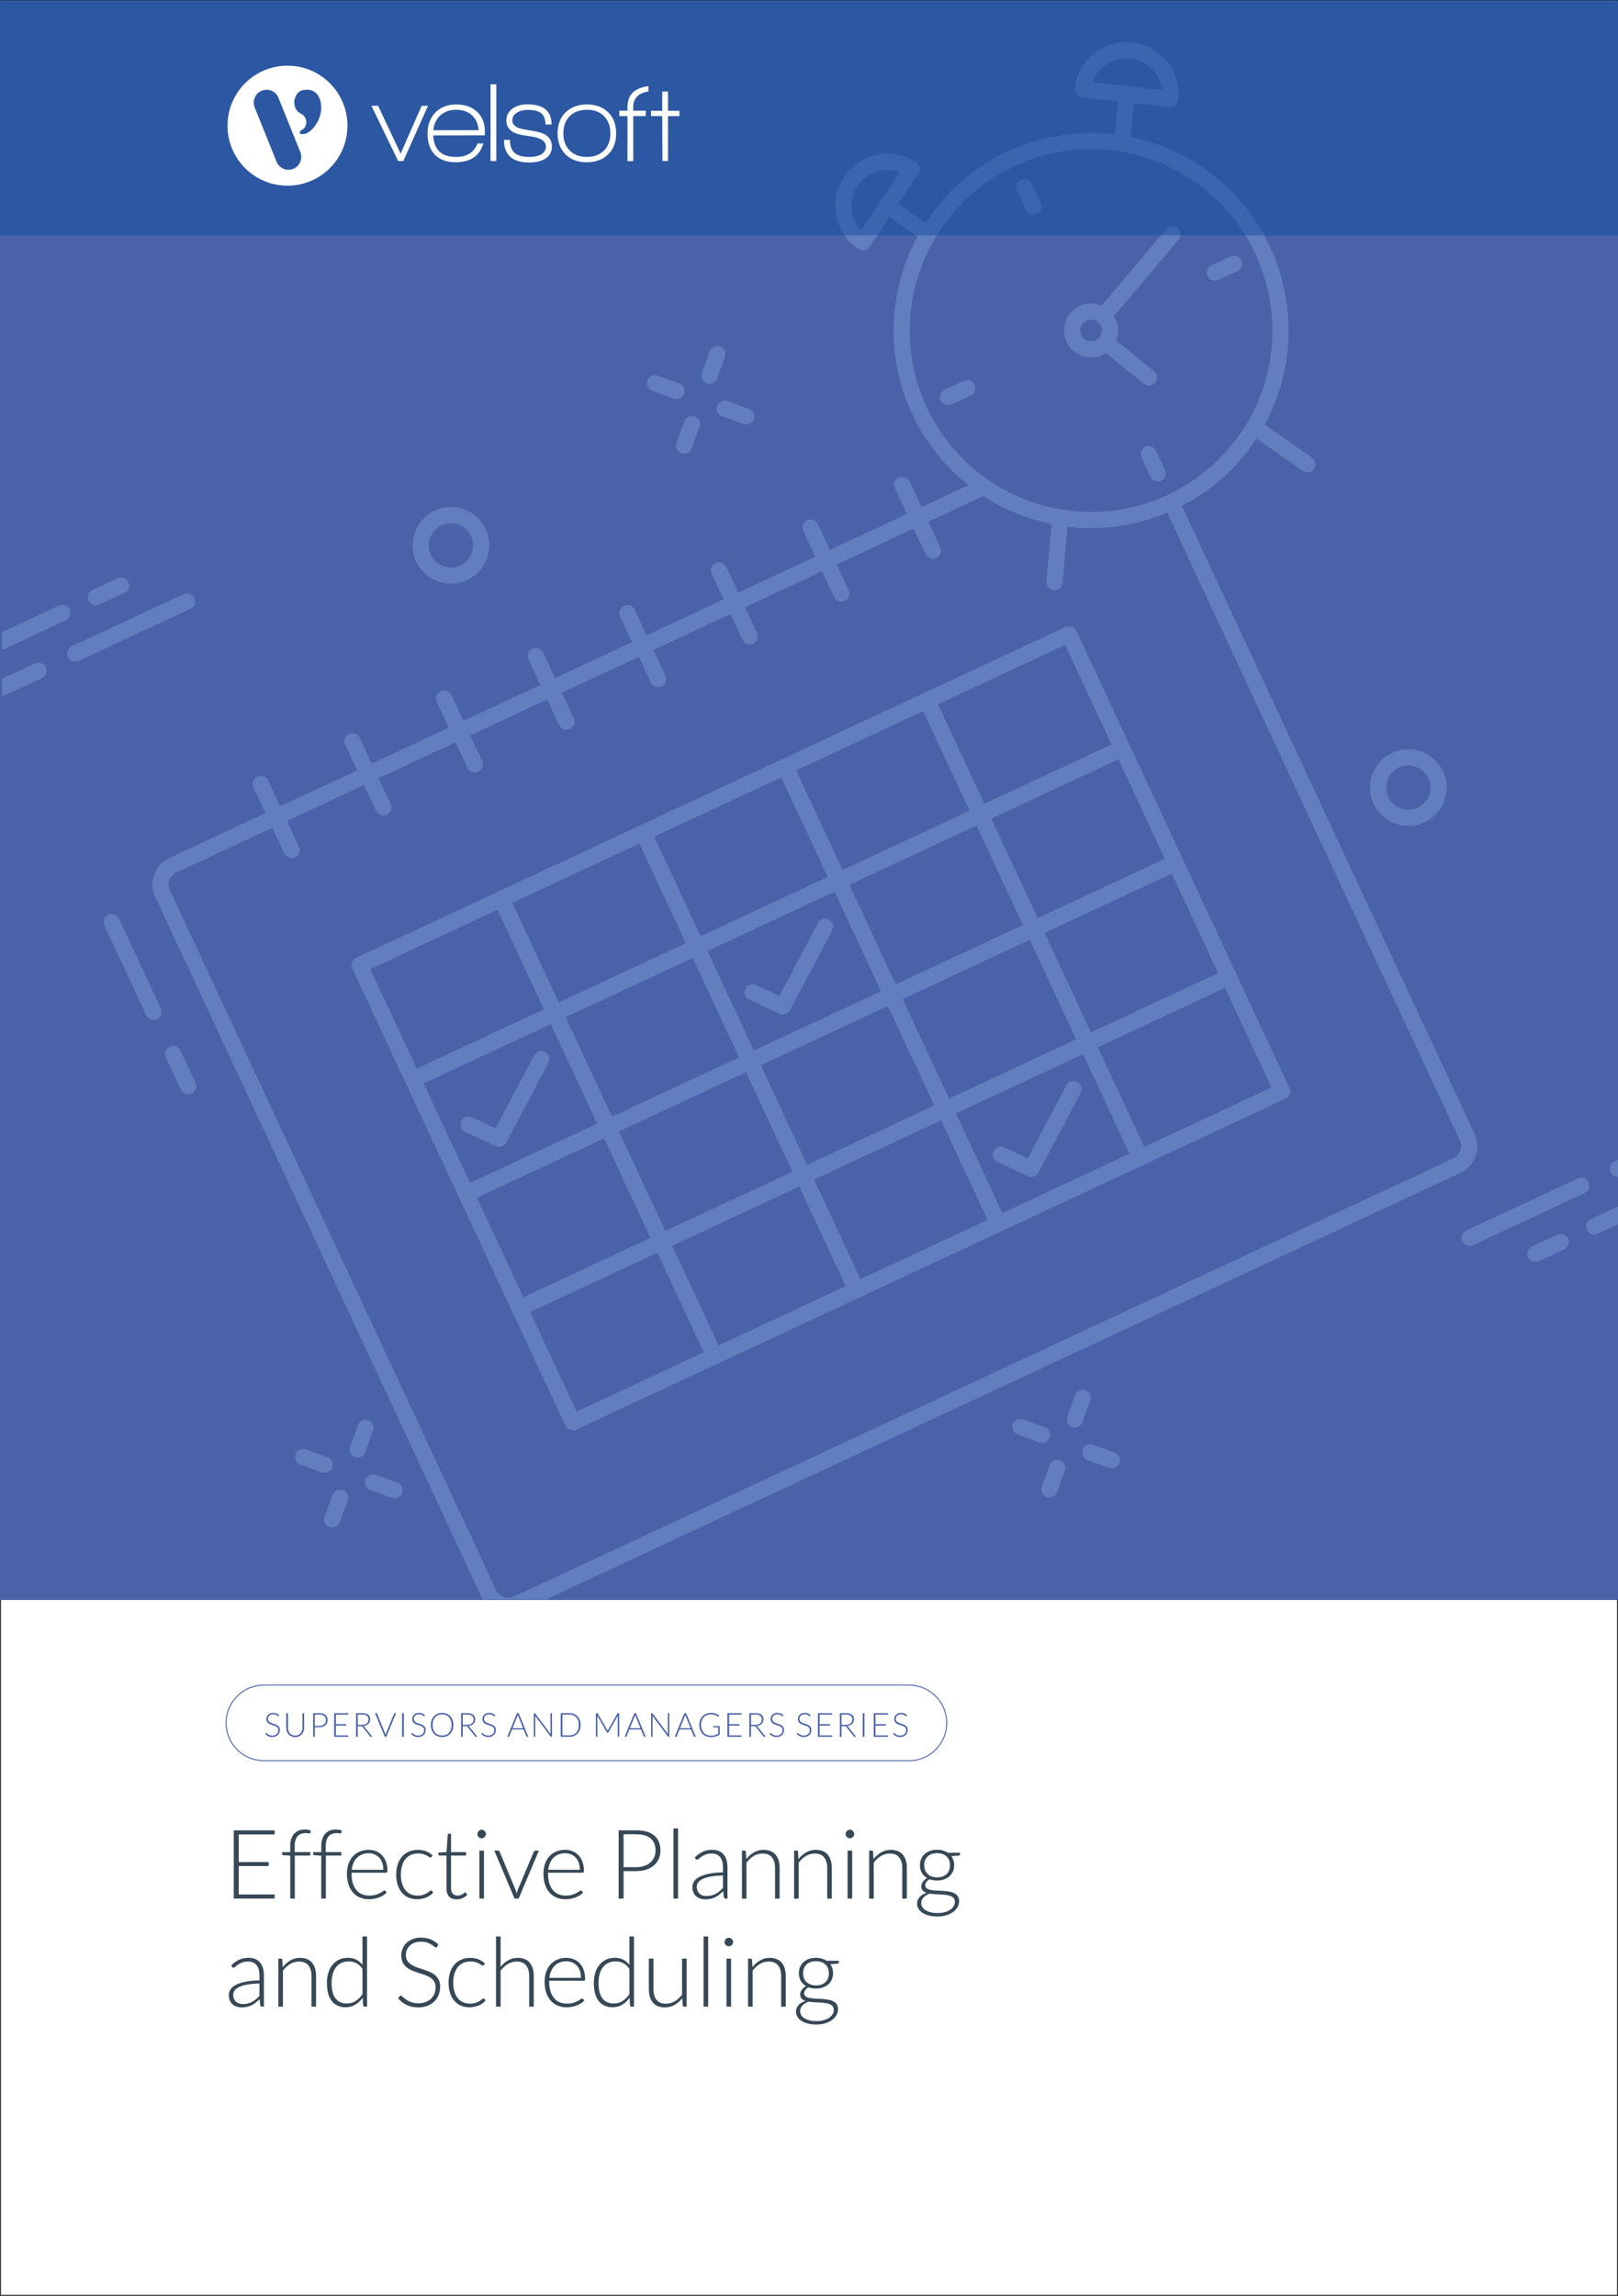 <svg xmlns="http://www.w3.org/2000/svg" x="0px" y="0px" viewBox="0 0 875 1241"><rect x="0" y="0" width="875" height="1241" fill="#333333" stroke="none"/><defs></defs><g><g id="Template"><rect y="0" fill="#FFFFFF" stroke="#231F20" stroke-miterlimit="10" width="875" height="1241"></rect></g><g id="Layer_4"><rect y="0.51" fill="#4962A8" width="875" height="864.35"></rect><g><path fill="#627EBF" d="M84.9,550.94c-2.19,1.02-4.79,0.07-5.81-2.11l-22.63-48.52c-1.02-2.19-0.07-4.79,2.11-5.81&#10;&#9;&#9;&#9;&#9;&#9;c2.19-1.02,4.79-0.07,5.81,2.11l22.63,48.52C88.03,547.32,87.09,549.92,84.9,550.94z"></path><path fill="#627EBF" d="M103.62,591.1c-2.19,1.02-4.79,0.07-5.81-2.11l-8.1-17.37c-1.02-2.19-0.07-4.79,2.11-5.81&#10;&#9;&#9;&#9;&#9;&#9;c2.19-1.02,4.79-0.07,5.81,2.11l8.1,17.37C106.76,587.47,105.81,590.08,103.62,591.1z"></path><path fill="#627EBF" d="M252.61,313.58c-10.35,4.83-22.7,0.33-27.53-10.02c-4.83-10.35-0.33-22.71,10.02-27.53&#10;&#9;&#9;&#9;&#9;&#9;c10.36-4.83,22.71-0.33,27.54,10.02C267.46,296.4,262.97,308.75,252.61,313.58z M238.79,283.95c-5.98,2.79-8.58,9.93-5.79,15.92&#10;&#9;&#9;&#9;&#9;&#9;c2.79,5.99,9.93,8.58,15.91,5.79c5.99-2.79,8.59-9.93,5.8-15.92S244.78,281.16,238.79,283.95z"></path><path fill="#627EBF" d="M770.37,444.5c-10.36,4.83-22.71,0.33-27.54-10.02c-4.83-10.35-0.33-22.71,10.02-27.53&#10;&#9;&#9;&#9;&#9;&#9;c10.35-4.83,22.7-0.33,27.53,10.02C785.21,427.32,780.72,439.68,770.37,444.5z M756.55,414.87c-5.99,2.79-8.59,9.93-5.8,15.92&#10;&#9;&#9;&#9;&#9;&#9;c2.79,5.99,9.93,8.58,15.92,5.79c5.98-2.79,8.58-9.93,5.79-15.92S762.53,412.08,756.55,414.87z"></path><path fill="#627EBF" d="M102.94,329.09l-60.41,28.17c-2.19,1.02-4.79,0.07-5.81-2.11c-1.02-2.19-0.07-4.79,2.11-5.81&#10;&#9;&#9;&#9;&#9;&#9;l60.41-28.17c2.19-1.02,4.79-0.07,5.81,2.11C106.08,325.47,105.13,328.07,102.94,329.09z"></path><path fill="#627EBF" d="M67.33,320.46l-13.63,6.35c-2.19,1.02-4.79,0.07-5.81-2.11c-1.02-2.19-0.07-4.79,2.11-5.81l13.63-6.35&#10;&#9;&#9;&#9;&#9;&#9;c2.19-1.02,4.79-0.07,5.81,2.11C70.47,316.84,69.52,319.44,67.33,320.46z"></path><path fill="#627EBF" d="M856.99,644.94l-60.41,28.17c-2.19,1.02-4.79,0.07-5.81-2.11c-1.02-2.19-0.07-4.79,2.11-5.81&#10;&#9;&#9;&#9;&#9;&#9;l60.41-28.17c2.19-1.02,4.79-0.07,5.81,2.11S859.17,643.92,856.99,644.94z"></path><path fill="#627EBF" d="M845.81,675.38l-13.63,6.36c-2.19,1.02-4.79,0.07-5.81-2.11c-1.02-2.19-0.07-4.79,2.11-5.81l13.63-6.36&#10;&#9;&#9;&#9;&#9;&#9;c2.19-1.02,4.79-0.07,5.81,2.11S848,674.37,845.81,675.38z"></path><path fill="#627EBF" d="M367.73,215.33c-1.02,0.47-2.21,0.56-3.34,0.15l-11.67-4.25c-2.27-0.83-3.44-3.33-2.61-5.6&#10;&#9;&#9;&#9;&#9;&#9;c0.83-2.27,3.33-3.44,5.6-2.61l11.67,4.25c2.27,0.83,3.44,3.33,2.61,5.6C369.57,214,368.74,214.86,367.73,215.33z"></path><path fill="#627EBF" d="M405.52,229.09c-1.01,0.47-2.21,0.56-3.34,0.15l-11.68-4.25c-2.27-0.82-3.44-3.33-2.61-5.6&#10;&#9;&#9;&#9;&#9;&#9;c0.82-2.26,3.33-3.44,5.6-2.61l11.68,4.25c2.27,0.82,3.44,3.33,2.61,5.6C407.37,227.75,406.53,228.61,405.52,229.09z"></path><path fill="#627EBF" d="M371.79,244.82c-1.02,0.47-2.21,0.56-3.34,0.15c-2.27-0.83-3.44-3.33-2.61-5.6l4.25-11.67&#10;&#9;&#9;&#9;&#9;&#9;c0.83-2.27,3.33-3.44,5.6-2.61c2.27,0.83,3.44,3.33,2.61,5.6l-4.25,11.67C373.63,243.48,372.8,244.34,371.79,244.82z"></path><path fill="#627EBF" d="M385.54,207.03c-1.02,0.47-2.21,0.56-3.34,0.15c-2.27-0.83-3.44-3.34-2.61-5.6l4.25-11.67&#10;&#9;&#9;&#9;&#9;&#9;c0.83-2.28,3.34-3.44,5.6-2.61c2.27,0.83,3.44,3.34,2.61,5.6l-4.25,11.67C387.38,205.7,386.55,206.56,385.54,207.03z"></path><path fill="#627EBF" d="M565.32,779.55c-1.02,0.47-2.21,0.56-3.34,0.15l-11.67-4.25c-2.27-0.83-3.44-3.33-2.61-5.6&#10;&#9;&#9;&#9;&#9;&#9;c0.83-2.27,3.33-3.44,5.6-2.61l11.67,4.25c2.27,0.83,3.44,3.33,2.61,5.6C567.17,778.22,566.33,779.08,565.32,779.55z"></path><path fill="#627EBF" d="M603.11,793.31c-1.02,0.47-2.21,0.56-3.34,0.15l-11.68-4.25c-2.27-0.82-3.44-3.33-2.61-5.6&#10;&#9;&#9;&#9;&#9;&#9;s3.33-3.44,5.6-2.61l11.68,4.25c2.27,0.82,3.44,3.33,2.61,5.6C604.96,791.97,604.13,792.83,603.11,793.31z"></path><path fill="#627EBF" d="M569.38,809.04c-1.02,0.47-2.21,0.56-3.34,0.15c-2.27-0.82-3.44-3.33-2.61-5.6l4.25-11.67&#10;&#9;&#9;&#9;&#9;&#9;c0.83-2.27,3.33-3.44,5.6-2.61c2.27,0.82,3.44,3.33,2.61,5.6l-4.25,11.67C571.23,807.7,570.39,808.56,569.38,809.04z"></path><path fill="#627EBF" d="M583.13,771.25c-1.02,0.47-2.21,0.56-3.34,0.15c-2.27-0.83-3.44-3.34-2.61-5.6l4.25-11.67&#10;&#9;&#9;&#9;&#9;&#9;c0.83-2.28,3.34-3.44,5.6-2.61c2.27,0.83,3.44,3.34,2.61,5.6l-4.25,11.67C584.98,769.91,584.14,770.77,583.13,771.25z"></path><path fill="#627EBF" d="M177.44,795.78c-1.02,0.47-2.21,0.56-3.34,0.15l-11.67-4.25c-2.27-0.83-3.44-3.33-2.61-5.6&#10;&#9;&#9;&#9;&#9;&#9;c0.83-2.27,3.33-3.44,5.6-2.61l11.67,4.25c2.27,0.83,3.44,3.33,2.61,5.6C179.29,794.45,178.46,795.31,177.44,795.78z"></path><path fill="#627EBF" d="M215.24,809.54c-1.02,0.47-2.21,0.56-3.34,0.15l-11.67-4.25c-2.27-0.83-3.44-3.34-2.61-5.6&#10;&#9;&#9;&#9;&#9;&#9;c0.82-2.27,3.33-3.43,5.6-2.61l11.67,4.25c2.27,0.83,3.44,3.34,2.61,5.6C217.08,808.21,216.25,809.06,215.24,809.54z"></path><path fill="#627EBF" d="M181.5,825.27c-1.02,0.47-2.21,0.56-3.34,0.15c-2.27-0.82-3.44-3.33-2.61-5.6l4.25-11.67&#10;&#9;&#9;&#9;&#9;&#9;c0.83-2.27,3.33-3.44,5.6-2.61c2.27,0.82,3.44,3.33,2.61,5.6l-4.25,11.67C183.35,823.94,182.52,824.79,181.5,825.27z"></path><path fill="#627EBF" d="M195.26,787.47c-1.02,0.47-2.21,0.56-3.34,0.15c-2.27-0.83-3.44-3.33-2.61-5.6l4.25-11.67&#10;&#9;&#9;&#9;&#9;&#9;c0.83-2.27,3.33-3.44,5.6-2.61c2.27,0.83,3.44,3.33,2.61,5.6l-4.25,11.67C197.11,786.14,196.27,787,195.26,787.47z"></path><path fill="#627EBF" d="M596.25,191.86c-7.32,3.42-16.07,0.24-19.48-7.09c-3.4-7.29-0.2-15.99,7.13-19.41&#10;&#9;&#9;&#9;&#9;&#9;c5.25-2.45,11.39-1.57,15.66,2.23c1.48,1.16,2.79,2.84,3.72,4.82c2.43,5.21,1.66,11.14-2,15.5&#10;&#9;&#9;&#9;&#9;&#9;C600.22,189.4,598.41,190.86,596.25,191.86z M587.59,173.29c-2.96,1.38-4.26,4.87-2.9,7.79c1.38,2.96,4.91,4.24,7.87,2.86&#10;&#9;&#9;&#9;&#9;&#9;c0.79-0.37,1.44-0.86,1.82-1.39c1.65-1.98,1.95-4.35,0.97-6.44c-0.36-0.76-0.8-1.35-1.42-1.83&#10;&#9;&#9;&#9;&#9;&#9;C592.08,172.65,589.67,172.32,587.59,173.29z"></path><path fill="#627EBF" d="M635.2,275.39c-44.81,20.9-97.67,8.54-128.52-30.06c-5.29-6.58-9.81-13.85-13.43-21.6&#10;&#9;&#9;&#9;&#9;&#9;c-24.88-53.35-1.68-117,51.7-141.89c53.35-24.88,116.98-1.72,141.86,51.63c22.04,47.26,7,103.12-35.76,132.82&#10;&#9;&#9;&#9;&#9;&#9;C645.87,269.84,640.54,272.9,635.2,275.39z M548.63,89.76c-49.01,22.85-70.31,81.29-47.47,130.27&#10;&#9;&#9;&#9;&#9;&#9;c3.32,7.12,7.47,13.79,12.32,19.83c28.34,35.44,76.87,46.79,118.01,27.61c4.91-2.29,9.81-5.11,14.57-8.37&#10;&#9;&#9;&#9;&#9;&#9;c39.23-27.26,53.04-78.54,32.81-121.94C656.04,88.19,597.61,66.92,548.63,89.76z"></path><path fill="#627EBF" d="M560.7,115.66c-2.19,1.02-4.79,0.07-5.81-2.11l-4.84-10.39c-1.02-2.19-0.07-4.79,2.11-5.81&#10;&#9;&#9;&#9;&#9;&#9;s4.79-0.07,5.81,2.11l4.84,10.39C563.83,112.04,562.88,114.64,560.7,115.66z"></path><path fill="#627EBF" d="M598.49,174.82c-1.5,0.7-3.33,0.51-4.68-0.63c-1.84-1.56-2.06-4.32-0.51-6.16l37.45-44.14&#10;&#9;&#9;&#9;&#9;&#9;c1.54-1.82,4.32-2.07,6.16-0.5c1.84,1.56,2.06,4.32,0.51,6.16l-37.45,44.14C599.56,174.18,599.05,174.56,598.49,174.82z"></path><path fill="#627EBF" d="M524.99,213.77l-10.38,4.84c-2.19,1.02-4.79,0.07-5.81-2.11c-1.02-2.19-0.07-4.79,2.11-5.81l10.38-4.84&#10;&#9;&#9;&#9;&#9;&#9;c2.19-1.02,4.79-0.07,5.81,2.11C528.12,210.15,527.18,212.75,524.99,213.77z"></path><path fill="#627EBF" d="M627.94,259.87c-2.19,1.02-4.79,0.07-5.81-2.11l-4.84-10.39c-1.02-2.19-0.07-4.79,2.11-5.81&#10;&#9;&#9;&#9;&#9;&#9;c2.19-1.02,4.79-0.07,5.81,2.11l4.84,10.39C631.08,256.24,630.13,258.85,627.94,259.87z"></path><path fill="#627EBF" d="M669.19,146.53l-10.39,4.84c-2.19,1.02-4.79,0.07-5.81-2.11c-1.02-2.19-0.07-4.79,2.11-5.81l10.39-4.84&#10;&#9;&#9;&#9;&#9;&#9;c2.19-1.02,4.79-0.07,5.81,2.11C672.33,142.9,671.38,145.51,669.19,146.53z"></path><path fill="#627EBF" d="M623.2,207.98c-1.47,0.69-3.26,0.53-4.6-0.56l-23.42-18.92c-1.88-1.52-2.17-4.27-0.65-6.15&#10;&#9;&#9;&#9;&#9;&#9;c1.5-1.87,4.27-2.17,6.15-0.65l23.42,18.92c1.88,1.52,2.17,4.27,0.65,6.15C624.32,207.3,623.78,207.71,623.2,207.98z"></path><path fill="#627EBF" d="M708.81,254.92c-1.37,0.64-3.03,0.55-4.36-0.38l-28.08-19.66c-1.98-1.39-2.46-4.11-1.07-6.09&#10;&#9;&#9;&#9;&#9;&#9;c1.39-1.99,4.12-2.46,6.09-1.07l28.08,19.66c1.98,1.39,2.46,4.11,1.07,6.09C710.08,254.12,709.48,254.6,708.81,254.92z"></path><path fill="#627EBF" d="M572.14,318.65c-0.67,0.31-1.43,0.46-2.22,0.39c-2.4-0.21-4.18-2.33-3.97-4.73l2.98-34.15&#10;&#9;&#9;&#9;&#9;&#9;c0.21-2.4,2.32-4.19,4.73-3.97c2.4,0.21,4.18,2.33,3.97,4.73l-2.98,34.15C574.51,316.68,573.51,318.01,572.14,318.65z"></path><path fill="#627EBF" d="M608.83,80.57c-0.67,0.31-1.43,0.46-2.22,0.39c-2.4-0.21-4.18-2.33-3.97-4.73l2.25-25.71&#10;&#9;&#9;&#9;&#9;&#9;c0.21-2.4,2.32-4.19,4.73-3.97c2.4,0.21,4.18,2.33,3.97,4.73l-2.25,25.71C611.2,78.6,610.2,79.93,608.83,80.57z"></path><path fill="#627EBF" d="M634.68,57.46c-0.72,0.34-1.53,0.47-2.33,0.38l-47.22-5.21c-2.4-0.27-4.13-2.42-3.86-4.83&#10;&#9;&#9;&#9;&#9;&#9;c0.82-7.47,4.5-14.17,10.37-18.86c5.88-4.71,13.21-6.83,20.67-6c7.47,0.82,14.16,4.5,18.86,10.37c4.7,5.86,6.83,13.2,6.01,20.67&#10;&#9;&#9;&#9;&#9;&#9;c-0.12,1.15-0.7,2.21-1.61,2.93C635.29,57.13,634.99,57.31,634.68,57.46z M590.92,44.48l37.55,4.14&#10;&#9;&#9;&#9;&#9;&#9;c-0.42-3.57-1.82-6.97-4.13-9.84c-3.24-4.04-7.85-6.58-13-7.14c-5.14-0.57-10.18,0.89-14.25,4.14&#10;&#9;&#9;&#9;&#9;&#9;C594.22,38.07,592.1,41.08,590.92,44.48z"></path><path fill="#627EBF" d="M502.84,130c-1.37,0.64-3.03,0.55-4.36-0.38l-21.15-14.81c-1.98-1.39-2.46-4.11-1.07-6.09&#10;&#9;&#9;&#9;&#9;&#9;c1.39-1.99,4.12-2.46,6.09-1.07l21.15,14.81c1.98,1.39,2.46,4.11,1.07,6.09C504.11,129.2,503.51,129.68,502.84,130z"></path><path fill="#627EBF" d="M468.53,134.93c-1.34,0.63-2.96,0.56-4.28-0.32c-6.25-4.17-10.51-10.52-11.98-17.89&#10;&#9;&#9;&#9;&#9;&#9;s0.01-14.87,4.18-21.12c4.18-6.25,10.53-10.5,17.89-11.97c7.36-1.47,14.86,0.01,21.11,4.18c2.01,1.34,2.55,4.05,1.21,6.06&#10;&#9;&#9;&#9;&#9;&#9;l-26.36,39.52C469.85,134.09,469.23,134.6,468.53,134.93z M471.63,93.66c-3.18,1.48-5.9,3.81-7.9,6.8&#10;&#9;&#9;&#9;&#9;&#9;c-2.88,4.31-3.9,9.47-2.89,14.55c0.72,3.61,2.42,6.88,4.89,9.49l20.96-31.43c-3.37-1.28-7.03-1.59-10.64-0.87&#10;&#9;&#9;&#9;&#9;&#9;C474.51,92.52,473.03,93.01,471.63,93.66z"></path><path fill="#627EBF" d="M506.39,301.7c-2.19,1.02-4.79,0.07-5.81-2.11l-16.62-35.65c-1.02-2.19-0.07-4.79,2.11-5.81&#10;&#9;&#9;&#9;&#9;&#9;c2.19-1.02,4.79-0.07,5.81,2.11l16.62,35.65C509.52,298.08,508.57,300.68,506.39,301.7z"></path><path fill="#627EBF" d="M456.85,324.8c-2.19,1.02-4.79,0.07-5.81-2.11l-16.62-35.65c-1.02-2.19-0.07-4.79,2.11-5.81&#10;&#9;&#9;&#9;&#9;&#9;c2.19-1.02,4.79-0.07,5.81,2.11l16.62,35.65C459.98,321.18,459.03,323.78,456.85,324.8z"></path><path fill="#627EBF" d="M407.3,347.91c-2.19,1.02-4.79,0.07-5.81-2.11l-16.62-35.65c-1.02-2.19-0.07-4.79,2.11-5.81&#10;&#9;&#9;&#9;&#9;&#9;c2.19-1.02,4.79-0.07,5.81,2.11l16.62,35.65C410.43,344.28,409.49,346.89,407.3,347.91z"></path><path fill="#627EBF" d="M357.75,371.01c-2.19,1.02-4.79,0.07-5.81-2.11l-16.62-35.65c-1.02-2.19-0.07-4.79,2.11-5.81&#10;&#9;&#9;&#9;&#9;&#9;c2.19-1.02,4.79-0.07,5.81,2.11l16.62,35.65C360.89,367.39,359.94,369.99,357.75,371.01z"></path><path fill="#627EBF" d="M308.2,394.11c-2.19,1.02-4.79,0.07-5.81-2.11l-16.62-35.65c-1.02-2.19-0.07-4.79,2.11-5.81&#10;&#9;&#9;&#9;&#9;&#9;c2.19-1.02,4.79-0.07,5.81,2.11l16.62,35.65C311.34,390.49,310.39,393.09,308.2,394.11z"></path><path fill="#627EBF" d="M258.66,417.22c-2.19,1.02-4.79,0.07-5.81-2.11l-16.62-35.65c-1.02-2.19-0.07-4.79,2.11-5.81&#10;&#9;&#9;&#9;&#9;&#9;s4.79-0.07,5.81,2.11l16.62,35.65C261.79,413.6,260.84,416.2,258.66,417.22z"></path><path fill="#627EBF" d="M209.11,440.32c-2.19,1.02-4.79,0.07-5.81-2.11l-16.62-35.65c-1.02-2.19-0.07-4.79,2.11-5.81&#10;&#9;&#9;&#9;&#9;&#9;c2.19-1.02,4.79-0.07,5.81,2.11l16.62,35.65C212.24,436.7,211.3,439.3,209.11,440.32z"></path><path fill="#627EBF" d="M159.56,463.43c-2.19,1.02-4.79,0.07-5.81-2.11l-16.62-35.65c-1.02-2.19-0.07-4.79,2.11-5.81&#10;&#9;&#9;&#9;&#9;&#9;c2.19-1.02,4.79-0.07,5.81,2.11l16.62,35.65C162.7,459.81,161.75,462.41,159.56,463.43z"></path><path fill="#627EBF" d="M425.25,548.01c-1.13,0.53-2.48,0.57-3.7,0l-16.47-7.7c-2.19-1.02-3.13-3.62-2.11-5.81&#10;&#9;&#9;&#9;&#9;&#9;c1.02-2.18,3.62-3.13,5.81-2.11l12.69,5.94l20.87-39.48c1.13-2.14,3.78-2.94,5.91-1.82c2.13,1.13,2.95,3.77,1.82,5.91&#10;&#9;&#9;&#9;&#9;&#9;l-22.82,43.16C426.8,546.97,426.08,547.62,425.25,548.01z"></path><path fill="#627EBF" d="M559.6,635.8c-1.13,0.53-2.48,0.57-3.7,0l-16.47-7.7c-2.19-1.02-3.13-3.62-2.11-5.81&#10;&#9;&#9;&#9;&#9;&#9;c1.02-2.18,3.61-3.13,5.81-2.11l12.69,5.94l20.87-39.48c1.13-2.15,3.77-2.95,5.91-1.82c2.13,1.13,2.95,3.77,1.82,5.9&#10;&#9;&#9;&#9;&#9;&#9;l-22.82,43.16C561.15,634.76,560.43,635.41,559.6,635.8z"></path><path fill="#627EBF" d="M271.78,619.57c-1.13,0.53-2.48,0.57-3.7,0l-16.47-7.7c-2.19-1.02-3.13-3.62-2.11-5.81&#10;&#9;&#9;&#9;&#9;&#9;c1.02-2.18,3.62-3.13,5.81-2.11l12.69,5.94l20.87-39.48c1.13-2.15,3.78-2.94,5.91-1.82c2.13,1.13,2.95,3.77,1.82,5.91&#10;&#9;&#9;&#9;&#9;&#9;l-22.82,43.16C273.34,618.53,272.62,619.18,271.78,619.57z"></path><path fill="#627EBF" d="M301.87,551.67l-76.73,35.78c-2.19,1.02-4.79,0.07-5.81-2.11l-28.81-61.78&#10;&#9;&#9;&#9;&#9;&#9;c-1.02-2.19-0.07-4.79,2.11-5.81l76.73-35.78c2.19-1.02,4.79-0.07,5.81,2.11l28.81,61.78&#10;&#9;&#9;&#9;&#9;&#9;C305,548.05,304.06,550.65,301.87,551.67z M225.4,577.69l68.81-32.09l-25.12-53.86l-68.81,32.09L225.4,577.69z"></path><path fill="#627EBF" d="M378.6,515.9l-76.73,35.78c-2.19,1.02-4.79,0.07-5.81-2.11l-28.81-61.78c-1.02-2.19-0.07-4.79,2.11-5.81&#10;&#9;&#9;&#9;&#9;&#9;l76.73-35.78c2.19-1.02,4.79-0.07,5.81,2.11l28.81,61.78C381.73,512.27,380.79,514.88,378.6,515.9z M302.14,541.91l68.81-32.09&#10;&#9;&#9;&#9;&#9;&#9;l-25.12-53.86l-68.81,32.09L302.14,541.91z"></path><path fill="#627EBF" d="M455.33,480.12L378.6,515.9c-2.19,1.02-4.79,0.07-5.81-2.11L343.98,452c-1.02-2.19-0.07-4.79,2.11-5.81&#10;&#9;&#9;&#9;&#9;&#9;l76.73-35.78c2.19-1.02,4.79-0.07,5.81,2.11l28.81,61.78C458.46,476.49,457.52,479.1,455.33,480.12z M378.87,506.13l68.81-32.09&#10;&#9;&#9;&#9;&#9;&#9;l-25.12-53.86l-68.81,32.09L378.87,506.13z"></path><path fill="#627EBF" d="M532.06,444.33l-76.73,35.78c-2.19,1.02-4.79,0.07-5.81-2.11l-28.81-61.78&#10;&#9;&#9;&#9;&#9;&#9;c-1.02-2.19-0.07-4.79,2.11-5.81l76.73-35.78c2.19-1.02,4.79-0.07,5.81,2.11l28.81,61.78&#10;&#9;&#9;&#9;&#9;&#9;C535.2,440.71,534.25,443.31,532.06,444.33z M455.6,470.35l68.81-32.09l-25.12-53.86l-68.81,32.09L455.6,470.35z"></path><path fill="#627EBF" d="M608.79,408.55l-76.73,35.78c-2.19,1.02-4.79,0.07-5.81-2.11l-28.81-61.78&#10;&#9;&#9;&#9;&#9;&#9;c-1.02-2.19-0.07-4.79,2.11-5.81l76.73-35.78c2.19-1.02,4.79-0.07,5.81,2.11l28.81,61.78&#10;&#9;&#9;&#9;&#9;&#9;C611.93,404.93,610.98,407.53,608.79,408.55z M532.33,434.56l68.81-32.09l-25.12-53.86l-68.81,32.09L532.33,434.56z"></path><path fill="#627EBF" d="M330.68,613.46l-76.73,35.78c-2.19,1.02-4.79,0.07-5.81-2.11l-28.81-61.78&#10;&#9;&#9;&#9;&#9;&#9;c-1.02-2.19-0.07-4.79,2.11-5.81l76.73-35.78c2.19-1.02,4.79-0.07,5.81,2.11l28.81,61.78&#10;&#9;&#9;&#9;&#9;&#9;C333.81,609.83,332.87,612.44,330.68,613.46z M254.21,639.47l68.81-32.09l-25.11-53.86l-68.81,32.09L254.21,639.47z"></path><path fill="#627EBF" d="M407.41,577.68l-76.73,35.78c-2.19,1.02-4.79,0.07-5.81-2.11l-28.81-61.78&#10;&#9;&#9;&#9;&#9;&#9;c-1.02-2.19-0.07-4.79,2.11-5.81l76.73-35.78c2.19-1.02,4.79-0.07,5.81,2.11l28.81,61.78&#10;&#9;&#9;&#9;&#9;&#9;C410.54,574.06,409.6,576.66,407.41,577.68z M330.95,603.69l68.81-32.09l-25.11-53.86l-68.81,32.09L330.95,603.69z"></path><path fill="#627EBF" d="M484.14,541.9l-76.73,35.78c-2.19,1.02-4.79,0.07-5.81-2.11l-28.81-61.78&#10;&#9;&#9;&#9;&#9;&#9;c-1.02-2.19-0.07-4.79,2.11-5.81l76.73-35.78c2.19-1.02,4.79-0.07,5.81,2.11l28.81,61.78&#10;&#9;&#9;&#9;&#9;&#9;C487.27,538.28,486.32,540.88,484.14,541.9z M407.68,567.91l68.81-32.09l-25.11-53.86l-68.81,32.09L407.68,567.91z"></path><path fill="#627EBF" d="M560.87,506.12l-76.73,35.78c-2.19,1.02-4.79,0.07-5.81-2.11L449.52,478c-1.02-2.19-0.07-4.79,2.11-5.81&#10;&#9;&#9;&#9;&#9;&#9;l76.73-35.78c2.19-1.02,4.79-0.07,5.81,2.11l28.81,61.78C564.01,502.49,563.06,505.1,560.87,506.12z M484.4,532.13l68.81-32.09&#10;&#9;&#9;&#9;&#9;&#9;l-25.11-53.86l-68.81,32.09L484.4,532.13z"></path><path fill="#627EBF" d="M637.6,470.34l-76.73,35.78c-2.19,1.02-4.79,0.07-5.81-2.11l-28.81-61.78&#10;&#9;&#9;&#9;&#9;&#9;c-1.02-2.19-0.07-4.79,2.11-5.81l76.73-35.78c2.19-1.02,4.79-0.07,5.81,2.11l28.81,61.78&#10;&#9;&#9;&#9;&#9;&#9;C640.74,466.71,639.79,469.32,637.6,470.34z M561.14,496.35l68.81-32.09l-25.11-53.86l-68.81,32.09L561.14,496.35z"></path><path fill="#627EBF" d="M359.49,675.24l-76.73,35.78c-2.19,1.02-4.79,0.07-5.81-2.11l-28.81-61.78&#10;&#9;&#9;&#9;&#9;&#9;c-1.02-2.19-0.07-4.79,2.11-5.81l76.73-35.78c2.19-1.02,4.79-0.07,5.81,2.11l28.81,61.78&#10;&#9;&#9;&#9;&#9;&#9;C362.62,671.62,361.68,674.22,359.49,675.24z M283.02,701.25l68.81-32.09l-25.12-53.86l-68.81,32.09L283.02,701.25z"></path><path fill="#627EBF" d="M436.22,639.46l-76.73,35.78c-2.19,1.02-4.79,0.07-5.81-2.11l-28.81-61.78&#10;&#9;&#9;&#9;&#9;&#9;c-1.02-2.19-0.07-4.79,2.11-5.81l76.73-35.78c2.19-1.02,4.79-0.07,5.81,2.11l28.81,61.78&#10;&#9;&#9;&#9;&#9;&#9;C439.35,635.84,438.41,638.44,436.22,639.46z M359.76,665.47l68.81-32.09l-25.12-53.86l-68.81,32.09L359.76,665.47z"></path><path fill="#627EBF" d="M512.95,603.68l-76.73,35.78c-2.19,1.02-4.79,0.07-5.81-2.11l-28.81-61.78&#10;&#9;&#9;&#9;&#9;&#9;c-1.02-2.19-0.07-4.79,2.11-5.81l76.73-35.78c2.19-1.02,4.79-0.07,5.81,2.11l28.81,61.78&#10;&#9;&#9;&#9;&#9;&#9;C516.08,600.06,515.14,602.66,512.95,603.68z M436.49,629.69l68.81-32.09l-25.12-53.86l-68.81,32.09L436.49,629.69z"></path><path fill="#627EBF" d="M589.68,567.9l-76.73,35.78c-2.19,1.02-4.79,0.07-5.81-2.11l-28.81-61.78&#10;&#9;&#9;&#9;&#9;&#9;c-1.02-2.19-0.07-4.79,2.11-5.81l76.73-35.78c2.19-1.02,4.79-0.07,5.81,2.11l28.81,61.78&#10;&#9;&#9;&#9;&#9;&#9;C592.82,564.28,591.87,566.88,589.68,567.9z M513.22,593.91l68.81-32.09l-25.12-53.86l-68.81,32.09L513.22,593.91z"></path><path fill="#627EBF" d="M666.41,532.12l-76.73,35.78c-2.19,1.02-4.79,0.07-5.81-2.11L555.06,504c-1.02-2.19-0.07-4.79,2.11-5.81&#10;&#9;&#9;&#9;&#9;&#9;l76.73-35.78c2.19-1.02,4.79-0.07,5.81,2.11l28.81,61.78C669.55,528.5,668.6,531.1,666.41,532.12z M589.95,558.13l68.81-32.09&#10;&#9;&#9;&#9;&#9;&#9;l-25.12-53.86l-68.81,32.09L589.95,558.13z"></path><path fill="#627EBF" d="M388.3,737.02l-76.73,35.78c-2.19,1.02-4.79,0.07-5.81-2.11l-28.81-61.78&#10;&#9;&#9;&#9;&#9;&#9;c-1.02-2.19-0.07-4.79,2.11-5.81l76.73-35.78c2.19-1.02,4.79-0.07,5.81,2.11l28.81,61.78&#10;&#9;&#9;&#9;&#9;&#9;C391.43,733.4,390.49,736.01,388.3,737.02z M311.83,763.04l68.81-32.09l-25.12-53.86l-68.81,32.09L311.83,763.04z"></path><path fill="#627EBF" d="M465.03,701.25l-76.73,35.78c-2.19,1.02-4.79,0.07-5.81-2.11l-28.81-61.78&#10;&#9;&#9;&#9;&#9;&#9;c-1.02-2.19-0.07-4.79,2.11-5.81l76.73-35.78c2.19-1.02,4.79-0.07,5.81,2.11l28.81,61.78&#10;&#9;&#9;&#9;&#9;&#9;C468.16,697.62,467.22,700.23,465.03,701.25z M388.57,727.26l68.81-32.09l-25.12-53.86l-68.81,32.09L388.57,727.26z"></path><path fill="#627EBF" d="M541.76,665.47l-76.73,35.78c-2.19,1.02-4.79,0.07-5.81-2.11l-28.81-61.78&#10;&#9;&#9;&#9;&#9;&#9;c-1.02-2.19-0.07-4.79,2.11-5.81l76.73-35.78c2.19-1.02,4.79-0.07,5.81,2.11l28.81,61.78&#10;&#9;&#9;&#9;&#9;&#9;C544.89,661.84,543.95,664.45,541.76,665.47z M465.3,691.48l68.81-32.09l-25.12-53.86l-68.81,32.09L465.3,691.48z"></path><path fill="#627EBF" d="M618.49,629.68l-76.73,35.78c-2.19,1.02-4.79,0.07-5.81-2.11l-28.81-61.78&#10;&#9;&#9;&#9;&#9;&#9;c-1.02-2.19-0.07-4.79,2.11-5.81l76.73-35.78c2.19-1.02,4.79-0.07,5.81,2.11l28.81,61.78&#10;&#9;&#9;&#9;&#9;&#9;C621.63,626.06,620.68,628.66,618.49,629.68z M542.03,655.7l68.81-32.09l-25.12-53.86l-68.81,32.09L542.03,655.7z"></path><path fill="#627EBF" d="M695.22,593.9l-76.73,35.78c-2.19,1.02-4.79,0.07-5.81-2.11l-28.81-61.78&#10;&#9;&#9;&#9;&#9;&#9;c-1.02-2.19-0.07-4.79,2.11-5.81l76.73-35.78c2.19-1.02,4.79-0.07,5.81,2.11l28.81,61.78&#10;&#9;&#9;&#9;&#9;&#9;C698.36,590.28,697.41,592.88,695.22,593.9z M618.76,619.91l68.81-32.09l-25.12-53.86l-68.81,32.09L618.76,619.91z"></path><path fill="#627EBF" d="M37.72,329.44c-1.02-2.19-3.62-3.13-5.81-2.11l-30.87,14.4v9.65l34.57-16.12&#10;&#9;&#9;&#9;&#9;&#9;C37.8,334.23,38.74,331.63,37.72,329.44z"></path><path fill="#627EBF" d="M24.81,360.7c-1.02-2.19-3.62-3.13-5.81-2.11l-17.96,8.37v9.05c0.7,0.04,1.42-0.06,2.1-0.38l19.55-9.12&#10;&#9;&#9;&#9;&#9;&#9;C24.88,365.49,25.83,362.89,24.81,360.7z"></path><path fill="#627EBF" d="M797.44,612.93L638.74,272.58c-1.02-2.19-3.62-3.13-5.81-2.11c-2.19,1.02-3.13,3.62-2.11,5.81&#10;&#9;&#9;&#9;&#9;&#9;l158.71,340.35c1.66,3.55,0.11,7.79-3.44,9.45L277.81,863.08c-3.55,1.66-7.79,0.11-9.45-3.44l-176.5-378.5&#10;&#9;&#9;&#9;&#9;&#9;c-1.66-3.55-0.12-7.79,3.44-9.45l437.51-204.01c2.19-1.02,3.13-3.62,2.11-5.81c-1.02-2.19-3.62-3.13-5.81-2.11L91.61,463.77&#10;&#9;&#9;&#9;&#9;&#9;c-7.92,3.69-11.36,13.14-7.67,21.07l176.5,378.5c0.19,0.41,0.41,0.8,0.63,1.18h34.34L789.77,634&#10;&#9;&#9;&#9;&#9;&#9;C797.7,630.3,801.14,620.85,797.44,612.93z"></path><path fill="#627EBF" d="M875,626.89l-1.88,0.88c-2.19,1.02-3.13,3.62-2.11,5.81c0.75,1.6,2.34,2.52,3.99,2.51V626.89z"></path><path fill="#627EBF" d="M875,652.13l-14.79,6.9c-2.19,1.02-3.13,3.62-2.11,5.81c1.02,2.19,3.62,3.13,5.81,2.11l11.1-5.17V652.13&#10;&#9;&#9;&#9;&#9;&#9;z"></path></g><path fill="#4962A8" d="M491.54,952.03H142.72c-11.42,0-20.71-9.29-20.71-20.71s9.29-20.71,20.71-20.71h348.82&#10;&#9;&#9;&#9;&#9;c11.42,0,20.71,9.29,20.71,20.71S502.96,952.03,491.54,952.03z M142.72,911.13c-11.13,0-20.19,9.06-20.19,20.19&#10;&#9;&#9;&#9;&#9;c0,11.13,9.06,20.19,20.19,20.19h348.82c11.13,0,20.19-9.06,20.19-20.19c0-11.13-9.06-20.19-20.19-20.19H142.72z"></path><g><path fill="#364855" d="M148.53,989.39v2.22h-19.42v14.91h16.16v2.16h-16.16v15.38h19.42v2.22h-22.11v-36.89H148.53z"></path><path fill="#364855" d="M156.95,1026.29v-23.23l-3.65-0.23c-0.5-0.03-0.76-0.25-0.76-0.65v-1.02h4.41v-3.29&#10;&#9;&#9;&#9;&#9;&#9;c0-1.48,0.19-2.78,0.57-3.9c0.38-1.12,0.92-2.06,1.62-2.8s1.53-1.31,2.52-1.68c0.98-0.37,2.06-0.56,3.25-0.56&#10;&#9;&#9;&#9;&#9;&#9;c0.54,0,1.08,0.05,1.63,0.14s1.03,0.23,1.45,0.4l-0.08,1.2c-0.02,0.24-0.18,0.36-0.5,0.36c-0.21,0-0.49-0.03-0.85-0.08&#10;&#9;&#9;&#9;&#9;&#9;c-0.36-0.05-0.8-0.08-1.32-0.08c-0.85,0-1.64,0.13-2.36,0.38s-1.34,0.66-1.86,1.21c-0.52,0.56-0.93,1.28-1.21,2.18&#10;&#9;&#9;&#9;&#9;&#9;c-0.29,0.9-0.43,1.99-0.43,3.3v3.21h8.42v1.85h-8.37v23.28H156.95z"></path><path fill="#364855" d="M173.74,1026.29v-23.23l-3.65-0.23c-0.5-0.03-0.76-0.25-0.76-0.65v-1.02h4.41v-3.29&#10;&#9;&#9;&#9;&#9;&#9;c0-1.48,0.19-2.78,0.57-3.9c0.38-1.12,0.92-2.06,1.62-2.8s1.53-1.31,2.52-1.68c0.98-0.37,2.06-0.56,3.25-0.56&#10;&#9;&#9;&#9;&#9;&#9;c0.54,0,1.08,0.05,1.63,0.14s1.03,0.23,1.45,0.4l-0.08,1.2c-0.02,0.24-0.18,0.36-0.5,0.36c-0.21,0-0.49-0.03-0.85-0.08&#10;&#9;&#9;&#9;&#9;&#9;c-0.36-0.05-0.8-0.08-1.32-0.08c-0.85,0-1.64,0.13-2.36,0.38s-1.34,0.66-1.86,1.21c-0.52,0.56-0.93,1.28-1.21,2.18&#10;&#9;&#9;&#9;&#9;&#9;c-0.29,0.9-0.43,1.99-0.43,3.3v3.21h8.42v1.85h-8.37v23.28H173.74z"></path><path fill="#364855" d="M199.34,999.93c1.46,0,2.81,0.25,4.05,0.76c1.24,0.5,2.32,1.24,3.23,2.2c0.91,0.96,1.62,2.15,2.14,3.56&#10;&#9;&#9;&#9;&#9;&#9;c0.51,1.41,0.77,3.02,0.77,4.85c0,0.38-0.06,0.64-0.17,0.78c-0.11,0.14-0.29,0.21-0.53,0.21h-18.72v0.5&#10;&#9;&#9;&#9;&#9;&#9;c0,1.95,0.23,3.66,0.68,5.14c0.45,1.48,1.1,2.72,1.93,3.72c0.83,1,1.84,1.75,3.02,2.25c1.18,0.5,2.5,0.76,3.96,0.76&#10;&#9;&#9;&#9;&#9;&#9;c1.3,0,2.43-0.14,3.39-0.43c0.96-0.29,1.76-0.61,2.41-0.96c0.65-0.36,1.17-0.68,1.55-0.96s0.66-0.43,0.83-0.43&#10;&#9;&#9;&#9;&#9;&#9;c0.23,0,0.4,0.09,0.52,0.26l0.68,0.83c-0.42,0.52-0.97,1.01-1.66,1.46c-0.69,0.45-1.45,0.84-2.29,1.16&#10;&#9;&#9;&#9;&#9;&#9;c-0.84,0.32-1.75,0.58-2.71,0.77c-0.96,0.19-1.93,0.29-2.91,0.29c-1.77,0-3.39-0.31-4.85-0.93c-1.46-0.62-2.71-1.52-3.76-2.7&#10;&#9;&#9;&#9;&#9;&#9;c-1.05-1.18-1.85-2.63-2.42-4.34s-0.86-3.67-0.86-5.88c0-1.86,0.26-3.58,0.79-5.15c0.53-1.57,1.29-2.93,2.29-4.07&#10;&#9;&#9;&#9;&#9;&#9;c1-1.14,2.22-2.03,3.68-2.67C195.85,1000.25,197.5,999.93,199.34,999.93z M199.38,1001.78c-1.34,0-2.53,0.21-3.59,0.63&#10;&#9;&#9;&#9;&#9;&#9;s-1.97,1.02-2.75,1.8c-0.77,0.78-1.4,1.72-1.87,2.82c-0.48,1.1-0.79,2.32-0.95,3.68h17.08c0-1.39-0.19-2.64-0.57-3.74&#10;&#9;&#9;&#9;&#9;&#9;c-0.38-1.1-0.92-2.04-1.61-2.8c-0.69-0.76-1.53-1.35-2.5-1.76C201.63,1001.98,200.56,1001.78,199.38,1001.78z"></path><path fill="#364855" d="M233.28,1003.81c-0.09,0.09-0.17,0.16-0.25,0.22c-0.08,0.06-0.19,0.09-0.33,0.09&#10;&#9;&#9;&#9;&#9;&#9;c-0.17,0-0.41-0.12-0.72-0.35c-0.3-0.24-0.71-0.49-1.21-0.77c-0.5-0.28-1.13-0.53-1.89-0.77c-0.76-0.23-1.67-0.35-2.75-0.35&#10;&#9;&#9;&#9;&#9;&#9;c-1.49,0-2.82,0.27-3.98,0.79c-1.16,0.53-2.13,1.29-2.92,2.28c-0.79,0.99-1.4,2.19-1.81,3.6c-0.42,1.41-0.63,2.99-0.63,4.75&#10;&#9;&#9;&#9;&#9;&#9;c0,1.83,0.21,3.44,0.64,4.85c0.43,1.41,1.03,2.59,1.81,3.56c0.78,0.96,1.73,1.7,2.84,2.2c1.11,0.5,2.35,0.76,3.7,0.76&#10;&#9;&#9;&#9;&#9;&#9;c1.25,0,2.3-0.15,3.14-0.44c0.84-0.29,1.54-0.62,2.09-0.96c0.55-0.35,0.98-0.67,1.3-0.96c0.32-0.29,0.58-0.44,0.77-0.44&#10;&#9;&#9;&#9;&#9;&#9;c0.23,0,0.4,0.09,0.52,0.26l0.68,0.83c-0.4,0.52-0.9,1.01-1.51,1.46c-0.61,0.45-1.29,0.84-2.06,1.17&#10;&#9;&#9;&#9;&#9;&#9;c-0.77,0.33-1.6,0.59-2.49,0.77c-0.9,0.18-1.83,0.27-2.8,0.27c-1.65,0-3.16-0.3-4.52-0.9c-1.36-0.6-2.54-1.47-3.52-2.61&#10;&#9;&#9;&#9;&#9;&#9;c-0.98-1.14-1.75-2.53-2.29-4.18c-0.55-1.65-0.82-3.53-0.82-5.63c0-1.98,0.26-3.79,0.78-5.42c0.52-1.63,1.28-3.04,2.28-4.22&#10;&#9;&#9;&#9;&#9;&#9;c1-1.18,2.22-2.1,3.68-2.75c1.45-0.65,3.12-0.98,4.99-0.98c1.69,0,3.19,0.27,4.5,0.81c1.31,0.54,2.45,1.27,3.43,2.19&#10;&#9;&#9;&#9;&#9;&#9;L233.28,1003.81z"></path><path fill="#364855" d="M247,1026.7c-1.76,0-3.12-0.49-4.09-1.46c-0.97-0.97-1.46-2.48-1.46-4.51V1003h-3.73&#10;&#9;&#9;&#9;&#9;&#9;c-0.19,0-0.35-0.05-0.47-0.16s-0.18-0.25-0.18-0.44v-0.96l4.43-0.31l0.62-9.28c0.02-0.16,0.08-0.3,0.19-0.42&#10;&#9;&#9;&#9;&#9;&#9;c0.11-0.12,0.26-0.18,0.45-0.18h1.16v9.91h8.16v1.85h-8.16v17.6c0,0.71,0.09,1.33,0.27,1.84c0.18,0.51,0.43,0.93,0.76,1.26&#10;&#9;&#9;&#9;&#9;&#9;c0.32,0.33,0.7,0.57,1.13,0.73c0.43,0.16,0.9,0.23,1.41,0.23c0.63,0,1.16-0.09,1.62-0.27c0.45-0.18,0.84-0.38,1.17-0.6&#10;&#9;&#9;&#9;&#9;&#9;c0.33-0.22,0.6-0.42,0.81-0.6c0.21-0.18,0.37-0.27,0.5-0.27c0.14,0,0.28,0.09,0.42,0.26l0.68,1.09&#10;&#9;&#9;&#9;&#9;&#9;c-0.66,0.73-1.5,1.32-2.52,1.76C249.15,1026.48,248.09,1026.7,247,1026.7z"></path><path fill="#364855" d="M262.82,991.4c0,0.31-0.07,0.6-0.2,0.87c-0.13,0.27-0.3,0.51-0.51,0.72c-0.21,0.21-0.45,0.37-0.73,0.5&#10;&#9;&#9;&#9;&#9;&#9;c-0.28,0.12-0.57,0.18-0.89,0.18c-0.31,0-0.61-0.06-0.89-0.18c-0.28-0.12-0.52-0.29-0.73-0.5c-0.21-0.21-0.37-0.45-0.5-0.72&#10;&#9;&#9;&#9;&#9;&#9;c-0.12-0.27-0.18-0.56-0.18-0.87s0.06-0.61,0.18-0.9c0.12-0.29,0.29-0.53,0.5-0.74c0.21-0.21,0.45-0.37,0.73-0.5&#10;&#9;&#9;&#9;&#9;&#9;c0.28-0.12,0.57-0.18,0.89-0.18c0.31,0,0.61,0.06,0.89,0.18c0.28,0.12,0.52,0.29,0.73,0.5c0.21,0.21,0.38,0.46,0.51,0.74&#10;&#9;&#9;&#9;&#9;&#9;S262.82,991.09,262.82,991.4z M261.73,1000.34v25.94h-2.48v-25.94H261.73z"></path><path fill="#364855" d="M280.47,1026.29h-2.19l-10.95-25.94h1.96c0.24,0,0.44,0.07,0.59,0.2c0.15,0.13,0.26,0.27,0.33,0.43&#10;&#9;&#9;&#9;&#9;&#9;l8.55,20.46c0.17,0.4,0.3,0.78,0.39,1.15c0.09,0.37,0.17,0.73,0.26,1.09c0.09-0.36,0.18-0.73,0.27-1.11s0.22-0.75,0.38-1.13&#10;&#9;&#9;&#9;&#9;&#9;l8.6-20.46c0.09-0.19,0.2-0.34,0.35-0.46c0.15-0.11,0.33-0.17,0.53-0.17h1.88L280.47,1026.29z"></path><path fill="#364855" d="M305.6,999.93c1.46,0,2.81,0.25,4.05,0.76c1.24,0.5,2.32,1.24,3.23,2.2c0.91,0.96,1.62,2.15,2.14,3.56&#10;&#9;&#9;&#9;&#9;&#9;c0.51,1.41,0.77,3.02,0.77,4.85c0,0.38-0.06,0.64-0.17,0.78c-0.11,0.14-0.29,0.21-0.53,0.21h-18.72v0.5&#10;&#9;&#9;&#9;&#9;&#9;c0,1.95,0.23,3.66,0.68,5.14c0.45,1.48,1.1,2.72,1.93,3.72c0.83,1,1.84,1.75,3.02,2.25c1.18,0.5,2.5,0.76,3.96,0.76&#10;&#9;&#9;&#9;&#9;&#9;c1.3,0,2.43-0.14,3.39-0.43c0.96-0.29,1.76-0.61,2.41-0.96c0.65-0.36,1.17-0.68,1.55-0.96s0.66-0.43,0.83-0.43&#10;&#9;&#9;&#9;&#9;&#9;c0.23,0,0.4,0.09,0.52,0.26l0.68,0.83c-0.42,0.52-0.97,1.01-1.66,1.46c-0.69,0.45-1.45,0.84-2.29,1.16&#10;&#9;&#9;&#9;&#9;&#9;c-0.84,0.32-1.75,0.58-2.71,0.77c-0.96,0.19-1.93,0.29-2.91,0.29c-1.77,0-3.39-0.31-4.85-0.93c-1.46-0.62-2.71-1.52-3.76-2.7&#10;&#9;&#9;&#9;&#9;&#9;c-1.05-1.18-1.85-2.63-2.42-4.34s-0.86-3.67-0.86-5.88c0-1.86,0.26-3.58,0.79-5.15c0.53-1.57,1.29-2.93,2.29-4.07&#10;&#9;&#9;&#9;&#9;&#9;c1-1.14,2.22-2.03,3.68-2.67C302.11,1000.25,303.76,999.93,305.6,999.93z M305.64,1001.78c-1.34,0-2.53,0.21-3.59,0.63&#10;&#9;&#9;&#9;&#9;&#9;s-1.97,1.02-2.75,1.8c-0.77,0.78-1.4,1.72-1.87,2.82c-0.48,1.1-0.79,2.32-0.95,3.68h17.08c0-1.39-0.19-2.64-0.57-3.74&#10;&#9;&#9;&#9;&#9;&#9;c-0.38-1.1-0.92-2.04-1.61-2.8c-0.69-0.76-1.53-1.35-2.5-1.76C307.9,1001.98,306.82,1001.78,305.64,1001.78z"></path><path fill="#364855" d="M337.22,1011.42v14.86h-2.66v-36.89h9.52c4.33,0,7.59,0.95,9.79,2.84c2.2,1.89,3.3,4.6,3.3,8.11&#10;&#9;&#9;&#9;&#9;&#9;c0,1.62-0.3,3.1-0.9,4.46s-1.46,2.52-2.59,3.51c-1.13,0.98-2.5,1.75-4.12,2.29c-1.62,0.55-3.44,0.82-5.47,0.82H337.22z&#10;&#9;&#9;&#9;&#9;&#9; M337.22,1009.29h6.86c1.63,0,3.09-0.23,4.38-0.68c1.29-0.45,2.38-1.08,3.27-1.88c0.9-0.8,1.58-1.74,2.06-2.83&#10;&#9;&#9;&#9;&#9;&#9;c0.48-1.09,0.72-2.27,0.72-3.56c0-2.83-0.87-5.01-2.62-6.54s-4.35-2.29-7.81-2.29h-6.86V1009.29z"></path><path fill="#364855" d="M366.68,988.35v37.93h-2.48v-37.93H366.68z"></path><path fill="#364855" d="M392.42,1026.29c-0.52,0-0.84-0.24-0.96-0.73l-0.37-3.31c-0.71,0.7-1.42,1.32-2.12,1.88&#10;&#9;&#9;&#9;&#9;&#9;c-0.7,0.56-1.44,1.03-2.2,1.41c-0.77,0.38-1.59,0.67-2.48,0.87c-0.89,0.2-1.86,0.3-2.92,0.3c-0.89,0-1.75-0.13-2.58-0.39&#10;&#9;&#9;&#9;&#9;&#9;c-0.83-0.26-1.57-0.66-2.22-1.2s-1.16-1.23-1.55-2.07c-0.39-0.84-0.59-1.85-0.59-3.04c0-1.09,0.31-2.11,0.94-3.05&#10;&#9;&#9;&#9;&#9;&#9;c0.63-0.94,1.6-1.76,2.93-2.45c1.33-0.69,3.04-1.25,5.14-1.67c2.09-0.42,4.61-0.66,7.55-0.73v-2.71c0-2.4-0.52-4.25-1.55-5.54&#10;&#9;&#9;&#9;&#9;&#9;c-1.03-1.29-2.57-1.94-4.6-1.94c-1.25,0-2.32,0.17-3.19,0.52c-0.88,0.35-1.62,0.73-2.23,1.15s-1.1,0.8-1.49,1.15&#10;&#9;&#9;&#9;&#9;&#9;c-0.38,0.35-0.7,0.52-0.96,0.52c-0.35,0-0.61-0.16-0.78-0.47l-0.44-0.76c1.36-1.36,2.78-2.38,4.28-3.08&#10;&#9;&#9;&#9;&#9;&#9;c1.49-0.7,3.19-1.04,5.08-1.04c1.39,0,2.61,0.22,3.65,0.67s1.91,1.08,2.59,1.9s1.2,1.82,1.55,3c0.35,1.17,0.52,2.48,0.52,3.92&#10;&#9;&#9;&#9;&#9;&#9;v16.89H392.42z M381.99,1024.9c1.01,0,1.93-0.11,2.78-0.33c0.84-0.22,1.62-0.52,2.35-0.91c0.72-0.39,1.39-0.86,2.02-1.39&#10;&#9;&#9;&#9;&#9;&#9;c0.63-0.54,1.24-1.12,1.85-1.75v-6.75c-2.47,0.07-4.59,0.26-6.37,0.56c-1.78,0.3-3.25,0.72-4.41,1.24&#10;&#9;&#9;&#9;&#9;&#9;c-1.16,0.52-2.01,1.14-2.56,1.86c-0.55,0.72-0.82,1.54-0.82,2.46c0,0.87,0.14,1.62,0.43,2.26c0.29,0.63,0.67,1.16,1.13,1.56&#10;&#9;&#9;&#9;&#9;&#9;c0.47,0.41,1.02,0.71,1.64,0.9C380.66,1024.81,381.31,1024.9,381.99,1024.9z"></path><path fill="#364855" d="M401.23,1026.29v-25.94h1.36c0.45,0,0.71,0.22,0.78,0.65l0.23,3.91c1.18-1.5,2.56-2.7,4.13-3.61&#10;&#9;&#9;&#9;&#9;&#9;c1.57-0.91,3.32-1.37,5.25-1.37c1.42,0,2.68,0.23,3.77,0.68c1.09,0.45,1.99,1.1,2.7,1.96s1.25,1.88,1.62,3.08&#10;&#9;&#9;&#9;&#9;&#9;c0.36,1.2,0.55,2.56,0.55,4.07v16.58h-2.48v-16.58c0-2.43-0.56-4.34-1.67-5.72c-1.11-1.38-2.82-2.07-5.11-2.07&#10;&#9;&#9;&#9;&#9;&#9;c-1.7,0-3.29,0.44-4.75,1.32s-2.76,2.08-3.91,3.61v19.45H401.23z"></path><path fill="#364855" d="M429.44,1026.29v-25.94h1.36c0.45,0,0.71,0.22,0.78,0.65l0.23,3.91c1.18-1.5,2.56-2.7,4.13-3.61&#10;&#9;&#9;&#9;&#9;&#9;c1.57-0.91,3.32-1.37,5.25-1.37c1.42,0,2.68,0.23,3.77,0.68c1.09,0.45,1.98,1.1,2.7,1.96s1.25,1.88,1.62,3.08&#10;&#9;&#9;&#9;&#9;&#9;s0.55,2.56,0.55,4.07v16.58h-2.48v-16.58c0-2.43-0.56-4.34-1.67-5.72c-1.11-1.38-2.82-2.07-5.11-2.07&#10;&#9;&#9;&#9;&#9;&#9;c-1.7,0-3.29,0.44-4.75,1.32s-2.76,2.08-3.91,3.61v19.45H429.44z"></path><path fill="#364855" d="M461.95,991.4c0,0.31-0.07,0.6-0.2,0.87c-0.13,0.27-0.3,0.51-0.51,0.72c-0.21,0.21-0.45,0.37-0.73,0.5&#10;&#9;&#9;&#9;&#9;&#9;c-0.28,0.12-0.57,0.18-0.89,0.18c-0.31,0-0.61-0.06-0.89-0.18c-0.28-0.12-0.52-0.29-0.73-0.5c-0.21-0.21-0.37-0.45-0.5-0.72&#10;&#9;&#9;&#9;&#9;&#9;c-0.12-0.27-0.18-0.56-0.18-0.87s0.06-0.61,0.18-0.9c0.12-0.29,0.29-0.53,0.5-0.74c0.21-0.21,0.45-0.37,0.73-0.5&#10;&#9;&#9;&#9;&#9;&#9;c0.28-0.12,0.57-0.18,0.89-0.18c0.31,0,0.61,0.06,0.89,0.18c0.28,0.12,0.52,0.29,0.73,0.5c0.21,0.21,0.38,0.46,0.51,0.74&#10;&#9;&#9;&#9;&#9;&#9;C461.88,990.79,461.95,991.09,461.95,991.4z M460.85,1000.34v25.94h-2.48v-25.94H460.85z"></path><path fill="#364855" d="M470.03,1026.29v-25.94h1.36c0.45,0,0.71,0.22,0.78,0.65l0.23,3.91c1.18-1.5,2.56-2.7,4.13-3.61&#10;&#9;&#9;&#9;&#9;&#9;c1.57-0.91,3.32-1.37,5.25-1.37c1.42,0,2.68,0.23,3.77,0.68c1.09,0.45,1.99,1.1,2.7,1.96c0.71,0.85,1.25,1.88,1.62,3.08&#10;&#9;&#9;&#9;&#9;&#9;s0.55,2.56,0.55,4.07v16.58h-2.48v-16.58c0-2.43-0.56-4.34-1.67-5.72s-2.82-2.07-5.11-2.07c-1.7,0-3.29,0.44-4.75,1.32&#10;&#9;&#9;&#9;&#9;&#9;s-2.76,2.08-3.91,3.61v19.45H470.03z"></path><path fill="#364855" d="M506.79,999.9c1.13,0,2.18,0.14,3.14,0.42c0.96,0.28,1.83,0.67,2.59,1.17h6.65v0.86&#10;&#9;&#9;&#9;&#9;&#9;c0,0.43-0.24,0.67-0.73,0.7l-3.94,0.29c0.49,0.66,0.86,1.4,1.12,2.23c0.26,0.83,0.39,1.71,0.39,2.65c0,1.25-0.23,2.39-0.68,3.4&#10;&#9;&#9;&#9;&#9;&#9;c-0.45,1.02-1.08,1.89-1.89,2.61c-0.81,0.72-1.78,1.28-2.91,1.68c-1.13,0.4-2.38,0.6-3.75,0.6c-1.5,0-2.85-0.23-4.07-0.68&#10;&#9;&#9;&#9;&#9;&#9;c-0.73,0.42-1.3,0.91-1.72,1.49c-0.42,0.57-0.63,1.13-0.63,1.67c0,0.75,0.26,1.32,0.78,1.72c0.52,0.4,1.21,0.69,2.07,0.87&#10;&#9;&#9;&#9;&#9;&#9;s1.84,0.3,2.95,0.35c1.1,0.05,2.22,0.11,3.36,0.17c1.14,0.06,2.26,0.17,3.36,0.33c1.1,0.16,2.08,0.43,2.95,0.82&#10;&#9;&#9;&#9;&#9;&#9;c0.86,0.39,1.55,0.94,2.07,1.64s0.78,1.64,0.78,2.8c0,1.08-0.27,2.11-0.81,3.1c-0.54,0.99-1.32,1.87-2.33,2.63&#10;&#9;&#9;&#9;&#9;&#9;c-1.02,0.76-2.25,1.38-3.69,1.84c-1.44,0.46-3.06,0.69-4.85,0.69c-1.83,0-3.42-0.19-4.8-0.56c-1.37-0.37-2.52-0.88-3.45-1.51&#10;&#9;&#9;&#9;&#9;&#9;s-1.63-1.37-2.1-2.2c-0.47-0.83-0.7-1.72-0.7-2.66c0-1.37,0.45-2.55,1.36-3.55c0.9-0.99,2.15-1.75,3.73-2.29&#10;&#9;&#9;&#9;&#9;&#9;c-0.87-0.29-1.56-0.72-2.07-1.28c-0.51-0.56-0.77-1.33-0.77-2.32c0-0.37,0.07-0.75,0.21-1.15c0.14-0.4,0.35-0.79,0.62-1.19&#10;&#9;&#9;&#9;&#9;&#9;c0.28-0.39,0.61-0.76,1-1.11c0.39-0.35,0.85-0.66,1.37-0.94c-1.23-0.71-2.19-1.66-2.88-2.84c-0.69-1.18-1.03-2.56-1.03-4.15&#10;&#9;&#9;&#9;&#9;&#9;c0-1.25,0.22-2.38,0.67-3.4c0.44-1.02,1.07-1.89,1.88-2.62c0.81-0.73,1.79-1.29,2.93-1.69&#10;&#9;&#9;&#9;&#9;&#9;C504.13,1000.1,505.39,999.9,506.79,999.9z M516.41,1028.03c0-0.82-0.21-1.47-0.64-1.97s-1-0.88-1.71-1.16&#10;&#9;&#9;&#9;&#9;&#9;c-0.71-0.28-1.53-0.47-2.46-0.59c-0.93-0.11-1.9-0.2-2.92-0.25c-1.02-0.05-2.04-0.1-3.06-0.16c-1.03-0.05-1.98-0.16-2.87-0.31&#10;&#9;&#9;&#9;&#9;&#9;c-0.66,0.26-1.27,0.56-1.84,0.9s-1.05,0.72-1.45,1.15c-0.4,0.43-0.71,0.89-0.94,1.41c-0.23,0.51-0.34,1.07-0.34,1.68&#10;&#9;&#9;&#9;&#9;&#9;c0,0.76,0.2,1.47,0.59,2.12c0.39,0.65,0.96,1.22,1.72,1.7c0.76,0.48,1.68,0.86,2.78,1.13c1.1,0.28,2.36,0.42,3.78,0.42&#10;&#9;&#9;&#9;&#9;&#9;c1.32,0,2.55-0.15,3.69-0.44c1.14-0.3,2.13-0.71,2.97-1.25c0.84-0.54,1.5-1.18,1.98-1.93&#10;&#9;&#9;&#9;&#9;&#9;C516.17,1029.74,516.41,1028.92,516.41,1028.03z M506.79,1014.81c1.11,0,2.1-0.16,2.97-0.48c0.87-0.32,1.6-0.77,2.19-1.34&#10;&#9;&#9;&#9;&#9;&#9;c0.59-0.57,1.04-1.26,1.34-2.06c0.3-0.8,0.46-1.69,0.46-2.66s-0.16-1.86-0.47-2.67c-0.31-0.81-0.77-1.5-1.37-2.07&#10;&#9;&#9;&#9;&#9;&#9;s-1.33-1.02-2.19-1.33c-0.86-0.31-1.84-0.47-2.93-0.47c-1.09,0-2.08,0.16-2.95,0.47c-0.87,0.31-1.6,0.76-2.2,1.33&#10;&#9;&#9;&#9;&#9;&#9;s-1.06,1.26-1.37,2.07c-0.31,0.81-0.47,1.7-0.47,2.67s0.16,1.86,0.47,2.66c0.31,0.8,0.77,1.49,1.37,2.06&#10;&#9;&#9;&#9;&#9;&#9;c0.6,0.57,1.33,1.02,2.2,1.34C504.71,1014.65,505.69,1014.81,506.79,1014.81z"></path><path fill="#364855" d="M141.72,1084.68c-0.52,0-0.84-0.24-0.96-0.73l-0.37-3.31c-0.71,0.7-1.42,1.32-2.12,1.88&#10;&#9;&#9;&#9;&#9;&#9;c-0.7,0.56-1.44,1.03-2.2,1.41c-0.77,0.38-1.59,0.67-2.48,0.87c-0.89,0.2-1.86,0.3-2.92,0.3c-0.89,0-1.75-0.13-2.58-0.39&#10;&#9;&#9;&#9;&#9;&#9;c-0.83-0.26-1.57-0.66-2.22-1.2s-1.16-1.23-1.55-2.07c-0.39-0.84-0.59-1.85-0.59-3.04c0-1.09,0.31-2.11,0.94-3.05&#10;&#9;&#9;&#9;&#9;&#9;c0.63-0.94,1.6-1.76,2.93-2.45c1.33-0.69,3.04-1.25,5.14-1.67c2.09-0.42,4.61-0.66,7.55-0.73v-2.71c0-2.4-0.52-4.25-1.55-5.54&#10;&#9;&#9;&#9;&#9;&#9;c-1.03-1.29-2.57-1.94-4.6-1.94c-1.25,0-2.32,0.17-3.19,0.52c-0.88,0.35-1.62,0.73-2.23,1.15s-1.1,0.8-1.49,1.15&#10;&#9;&#9;&#9;&#9;&#9;c-0.38,0.35-0.7,0.52-0.96,0.52c-0.35,0-0.61-0.16-0.78-0.47l-0.44-0.76c1.36-1.36,2.78-2.38,4.28-3.08&#10;&#9;&#9;&#9;&#9;&#9;c1.49-0.7,3.19-1.04,5.08-1.04c1.39,0,2.61,0.22,3.65,0.67s1.91,1.08,2.59,1.9s1.2,1.82,1.55,3c0.35,1.17,0.52,2.48,0.52,3.92&#10;&#9;&#9;&#9;&#9;&#9;v16.89H141.72z M131.3,1083.3c1.01,0,1.93-0.11,2.78-0.33c0.84-0.22,1.62-0.52,2.35-0.91c0.72-0.39,1.39-0.86,2.02-1.39&#10;&#9;&#9;&#9;&#9;&#9;c0.63-0.54,1.24-1.12,1.85-1.75v-6.75c-2.47,0.07-4.59,0.26-6.37,0.56c-1.78,0.3-3.25,0.72-4.41,1.24&#10;&#9;&#9;&#9;&#9;&#9;c-1.16,0.52-2.01,1.14-2.56,1.86c-0.55,0.72-0.82,1.54-0.82,2.46c0,0.87,0.14,1.62,0.43,2.26c0.29,0.63,0.67,1.16,1.13,1.56&#10;&#9;&#9;&#9;&#9;&#9;c0.47,0.41,1.02,0.71,1.64,0.9C129.97,1083.21,130.62,1083.3,131.3,1083.3z"></path><path fill="#364855" d="M150.54,1084.68v-25.94h1.36c0.45,0,0.71,0.22,0.78,0.65l0.23,3.91c1.18-1.5,2.56-2.7,4.13-3.61&#10;&#9;&#9;&#9;&#9;&#9;c1.57-0.91,3.32-1.37,5.25-1.37c1.42,0,2.68,0.23,3.77,0.68c1.09,0.45,1.99,1.1,2.7,1.96s1.25,1.88,1.62,3.08&#10;&#9;&#9;&#9;&#9;&#9;c0.36,1.2,0.55,2.56,0.55,4.07v16.58h-2.48v-16.58c0-2.43-0.56-4.34-1.67-5.72c-1.11-1.38-2.82-2.07-5.11-2.07&#10;&#9;&#9;&#9;&#9;&#9;c-1.7,0-3.29,0.44-4.75,1.32s-2.76,2.08-3.91,3.61v19.45H150.54z"></path><path fill="#364855" d="M197.14,1084.68c-0.43,0-0.68-0.23-0.75-0.68l-0.26-4.09c-1.15,1.56-2.49,2.81-4.03,3.73&#10;&#9;&#9;&#9;&#9;&#9;c-1.54,0.92-3.27,1.38-5.18,1.38c-3.18,0-5.67-1.1-7.45-3.31c-1.78-2.21-2.68-5.52-2.68-9.93c0-1.89,0.25-3.66,0.74-5.31&#10;&#9;&#9;&#9;&#9;&#9;c0.5-1.64,1.23-3.07,2.19-4.28c0.97-1.21,2.15-2.16,3.55-2.85c1.4-0.7,3.02-1.04,4.84-1.04c1.76,0,3.28,0.33,4.57,0.98&#10;&#9;&#9;&#9;&#9;&#9;c1.29,0.65,2.4,1.6,3.34,2.85v-15.38h2.48v37.93H197.14z M187.62,1083.01c1.72,0,3.28-0.44,4.67-1.33s2.64-2.12,3.73-3.7v-13.69&#10;&#9;&#9;&#9;&#9;&#9;c-1.01-1.48-2.12-2.52-3.33-3.13s-2.58-0.91-4.11-0.91s-2.87,0.28-4.02,0.83c-1.15,0.56-2.11,1.34-2.89,2.36&#10;&#9;&#9;&#9;&#9;&#9;c-0.77,1.02-1.36,2.23-1.75,3.65c-0.39,1.42-0.59,2.98-0.59,4.68c0,3.86,0.71,6.7,2.14,8.51&#10;&#9;&#9;&#9;&#9;&#9;C182.91,1082.11,184.96,1083.01,187.62,1083.01z"></path><path fill="#364855" d="M236.39,1052.28c-0.16,0.3-0.38,0.44-0.68,0.44c-0.23,0-0.52-0.16-0.88-0.48&#10;&#9;&#9;&#9;&#9;&#9;c-0.36-0.32-0.84-0.68-1.45-1.07c-0.61-0.39-1.37-0.75-2.29-1.08c-0.92-0.33-2.04-0.5-3.39-0.5c-1.34,0-2.52,0.19-3.54,0.57&#10;&#9;&#9;&#9;&#9;&#9;s-1.88,0.9-2.56,1.56c-0.69,0.66-1.21,1.42-1.57,2.29s-0.54,1.78-0.54,2.74c0,1.25,0.27,2.29,0.8,3.1&#10;&#9;&#9;&#9;&#9;&#9;c0.53,0.82,1.23,1.51,2.1,2.09c0.87,0.57,1.86,1.06,2.96,1.45c1.1,0.39,2.24,0.78,3.41,1.16c1.17,0.38,2.3,0.8,3.41,1.26&#10;&#9;&#9;&#9;&#9;&#9;c1.11,0.46,2.09,1.04,2.96,1.73c0.87,0.7,1.57,1.55,2.1,2.57c0.53,1.02,0.8,2.28,0.8,3.79c0,1.55-0.27,3-0.8,4.37&#10;&#9;&#9;&#9;&#9;&#9;c-0.53,1.36-1.3,2.55-2.31,3.56c-1.01,1.01-2.24,1.8-3.7,2.39s-3.13,0.87-5.01,0.87c-2.43,0-4.53-0.43-6.28-1.29&#10;&#9;&#9;&#9;&#9;&#9;c-1.76-0.86-3.29-2.04-4.61-3.53l0.73-1.15c0.21-0.26,0.45-0.39,0.73-0.39c0.16,0,0.36,0.1,0.6,0.31&#10;&#9;&#9;&#9;&#9;&#9;c0.24,0.21,0.54,0.46,0.89,0.77c0.35,0.3,0.77,0.63,1.25,0.99s1.05,0.69,1.7,0.99c0.64,0.3,1.38,0.56,2.22,0.77&#10;&#9;&#9;&#9;&#9;&#9;c0.84,0.21,1.78,0.31,2.85,0.31c1.46,0,2.77-0.22,3.92-0.67c1.15-0.44,2.12-1.05,2.91-1.81s1.4-1.67,1.81-2.72&#10;&#9;&#9;&#9;&#9;&#9;c0.42-1.05,0.63-2.18,0.63-3.38c0-1.3-0.27-2.38-0.8-3.22c-0.53-0.84-1.23-1.55-2.1-2.11c-0.87-0.56-1.86-1.04-2.96-1.42&#10;&#9;&#9;&#9;&#9;&#9;c-1.1-0.38-2.24-0.76-3.41-1.12c-1.17-0.36-2.3-0.77-3.41-1.22c-1.1-0.45-2.09-1.03-2.96-1.73c-0.87-0.7-1.57-1.58-2.1-2.63&#10;&#9;&#9;&#9;&#9;&#9;s-0.8-2.37-0.8-3.95c0-1.23,0.23-2.42,0.7-3.57s1.16-2.16,2.06-3.04s2.02-1.58,3.35-2.11c1.33-0.53,2.85-0.79,4.56-0.79&#10;&#9;&#9;&#9;&#9;&#9;c1.91,0,3.63,0.3,5.16,0.91c1.52,0.61,2.91,1.54,4.16,2.79L236.39,1052.28z"></path><path fill="#364855" d="M261.6,1062.21c-0.09,0.09-0.17,0.16-0.25,0.22c-0.08,0.06-0.19,0.09-0.33,0.09&#10;&#9;&#9;&#9;&#9;&#9;c-0.17,0-0.41-0.12-0.72-0.35c-0.3-0.24-0.71-0.49-1.21-0.77c-0.5-0.28-1.13-0.53-1.89-0.77c-0.76-0.23-1.67-0.35-2.75-0.35&#10;&#9;&#9;&#9;&#9;&#9;c-1.49,0-2.82,0.27-3.98,0.79c-1.16,0.53-2.13,1.29-2.92,2.28c-0.79,0.99-1.4,2.19-1.81,3.6c-0.42,1.41-0.63,2.99-0.63,4.75&#10;&#9;&#9;&#9;&#9;&#9;c0,1.83,0.21,3.44,0.64,4.85c0.43,1.41,1.03,2.59,1.81,3.56c0.78,0.96,1.73,1.7,2.84,2.2c1.11,0.5,2.35,0.76,3.7,0.76&#10;&#9;&#9;&#9;&#9;&#9;c1.25,0,2.3-0.15,3.14-0.44c0.84-0.29,1.54-0.62,2.09-0.96c0.55-0.35,0.98-0.67,1.3-0.96c0.32-0.29,0.58-0.44,0.77-0.44&#10;&#9;&#9;&#9;&#9;&#9;c0.23,0,0.4,0.09,0.52,0.26l0.68,0.83c-0.4,0.52-0.9,1.01-1.51,1.46c-0.61,0.45-1.29,0.84-2.06,1.17&#10;&#9;&#9;&#9;&#9;&#9;c-0.77,0.33-1.6,0.59-2.49,0.77c-0.9,0.18-1.83,0.27-2.8,0.27c-1.65,0-3.16-0.3-4.52-0.9c-1.36-0.6-2.54-1.47-3.52-2.61&#10;&#9;&#9;&#9;&#9;&#9;c-0.98-1.14-1.75-2.53-2.29-4.18c-0.55-1.65-0.82-3.53-0.82-5.63c0-1.98,0.26-3.79,0.78-5.42c0.52-1.63,1.28-3.04,2.28-4.22&#10;&#9;&#9;&#9;&#9;&#9;c1-1.18,2.22-2.1,3.68-2.75c1.45-0.65,3.12-0.98,4.99-0.98c1.69,0,3.19,0.27,4.5,0.81c1.31,0.54,2.45,1.27,3.43,2.19&#10;&#9;&#9;&#9;&#9;&#9;L261.6,1062.21z"></path><path fill="#364855" d="M268.24,1084.68v-37.93h2.48v16.42c1.2-1.48,2.57-2.65,4.11-3.53c1.54-0.88,3.26-1.32,5.18-1.32&#10;&#9;&#9;&#9;&#9;&#9;c1.42,0,2.68,0.23,3.77,0.68c1.09,0.45,1.99,1.1,2.7,1.96s1.25,1.88,1.62,3.08c0.36,1.2,0.55,2.56,0.55,4.07v16.58h-2.48v-16.58&#10;&#9;&#9;&#9;&#9;&#9;c0-2.43-0.56-4.34-1.67-5.72c-1.11-1.38-2.82-2.07-5.11-2.07c-1.7,0-3.29,0.44-4.75,1.32s-2.76,2.08-3.91,3.61v19.45H268.24z"></path><path fill="#364855" d="M306.23,1058.33c1.46,0,2.81,0.25,4.05,0.76c1.24,0.5,2.32,1.24,3.23,2.2c0.91,0.96,1.62,2.15,2.14,3.56&#10;&#9;&#9;&#9;&#9;&#9;c0.51,1.41,0.77,3.02,0.77,4.85c0,0.38-0.06,0.64-0.17,0.78c-0.11,0.14-0.29,0.21-0.53,0.21H297v0.5c0,1.95,0.23,3.66,0.68,5.14&#10;&#9;&#9;&#9;&#9;&#9;c0.45,1.48,1.1,2.72,1.93,3.72c0.83,1,1.84,1.75,3.02,2.25c1.18,0.5,2.5,0.76,3.96,0.76c1.3,0,2.43-0.14,3.39-0.43&#10;&#9;&#9;&#9;&#9;&#9;c0.96-0.29,1.76-0.61,2.41-0.96c0.65-0.36,1.17-0.68,1.55-0.96s0.66-0.43,0.83-0.43c0.23,0,0.4,0.09,0.52,0.26l0.68,0.83&#10;&#9;&#9;&#9;&#9;&#9;c-0.42,0.52-0.97,1.01-1.66,1.46c-0.69,0.45-1.45,0.84-2.29,1.16c-0.84,0.32-1.75,0.58-2.71,0.77&#10;&#9;&#9;&#9;&#9;&#9;c-0.96,0.19-1.93,0.29-2.91,0.29c-1.77,0-3.39-0.31-4.85-0.93c-1.46-0.62-2.71-1.52-3.76-2.7c-1.05-1.18-1.85-2.63-2.42-4.34&#10;&#9;&#9;&#9;&#9;&#9;s-0.86-3.67-0.86-5.88c0-1.86,0.26-3.58,0.79-5.15c0.53-1.57,1.29-2.93,2.29-4.07c1-1.14,2.22-2.03,3.68-2.67&#10;&#9;&#9;&#9;&#9;&#9;C302.74,1058.65,304.39,1058.33,306.23,1058.33z M306.27,1060.18c-1.34,0-2.53,0.21-3.59,0.63s-1.97,1.02-2.75,1.8&#10;&#9;&#9;&#9;&#9;&#9;c-0.77,0.78-1.4,1.72-1.87,2.82c-0.48,1.1-0.79,2.32-0.95,3.68h17.08c0-1.39-0.19-2.64-0.57-3.74c-0.38-1.1-0.92-2.04-1.61-2.8&#10;&#9;&#9;&#9;&#9;&#9;c-0.69-0.76-1.53-1.35-2.5-1.76C308.52,1060.38,307.45,1060.18,306.27,1060.18z"></path><path fill="#364855" d="M341.49,1084.68c-0.43,0-0.68-0.23-0.75-0.68l-0.26-4.09c-1.15,1.56-2.49,2.81-4.03,3.73&#10;&#9;&#9;&#9;&#9;&#9;c-1.54,0.92-3.27,1.38-5.18,1.38c-3.18,0-5.67-1.1-7.45-3.31c-1.78-2.21-2.68-5.52-2.68-9.93c0-1.89,0.25-3.66,0.74-5.31&#10;&#9;&#9;&#9;&#9;&#9;c0.5-1.64,1.23-3.07,2.19-4.28c0.97-1.21,2.15-2.16,3.55-2.85c1.4-0.7,3.02-1.04,4.84-1.04c1.76,0,3.28,0.33,4.57,0.98&#10;&#9;&#9;&#9;&#9;&#9;c1.29,0.65,2.4,1.6,3.34,2.85v-15.38h2.48v37.93H341.49z M331.97,1083.01c1.72,0,3.28-0.44,4.67-1.33s2.64-2.12,3.73-3.7v-13.69&#10;&#9;&#9;&#9;&#9;&#9;c-1.01-1.48-2.12-2.52-3.33-3.13s-2.58-0.91-4.11-0.91s-2.87,0.28-4.02,0.83c-1.15,0.56-2.11,1.34-2.89,2.36&#10;&#9;&#9;&#9;&#9;&#9;c-0.77,1.02-1.36,2.23-1.75,3.65c-0.39,1.42-0.59,2.98-0.59,4.68c0,3.86,0.71,6.7,2.14,8.51&#10;&#9;&#9;&#9;&#9;&#9;C327.26,1082.11,329.31,1083.01,331.97,1083.01z"></path><path fill="#364855" d="M353.39,1058.74v16.58c0,2.43,0.56,4.34,1.67,5.72s2.82,2.07,5.1,2.07c1.69,0,3.27-0.43,4.73-1.29&#10;&#9;&#9;&#9;&#9;&#9;s2.78-2.06,3.95-3.58v-19.5h2.48v25.94h-1.37c-0.48,0-0.73-0.23-0.75-0.68l-0.24-3.86c-1.2,1.5-2.59,2.69-4.16,3.6&#10;&#9;&#9;&#9;&#9;&#9;c-1.58,0.9-3.33,1.36-5.26,1.36c-1.44,0-2.71-0.23-3.79-0.68s-1.98-1.1-2.69-1.96c-0.71-0.85-1.25-1.88-1.62-3.08&#10;&#9;&#9;&#9;&#9;&#9;c-0.37-1.2-0.55-2.56-0.55-4.07v-16.58H353.39z"></path><path fill="#364855" d="M382.98,1046.75v37.93h-2.48v-37.93H382.98z"></path><path fill="#364855" d="M396.46,1049.8c0,0.31-0.07,0.6-0.2,0.87c-0.13,0.27-0.3,0.51-0.51,0.72c-0.21,0.21-0.45,0.37-0.73,0.5&#10;&#9;&#9;&#9;&#9;&#9;c-0.28,0.12-0.57,0.18-0.89,0.18c-0.31,0-0.61-0.06-0.89-0.18c-0.28-0.12-0.52-0.29-0.73-0.5c-0.21-0.21-0.37-0.45-0.5-0.72&#10;&#9;&#9;&#9;&#9;&#9;c-0.12-0.27-0.18-0.56-0.18-0.87s0.06-0.61,0.18-0.9c0.12-0.29,0.29-0.53,0.5-0.74c0.21-0.21,0.45-0.37,0.73-0.5&#10;&#9;&#9;&#9;&#9;&#9;c0.28-0.12,0.57-0.18,0.89-0.18c0.31,0,0.61,0.06,0.89,0.18c0.28,0.12,0.52,0.29,0.73,0.5c0.21,0.21,0.38,0.46,0.51,0.74&#10;&#9;&#9;&#9;&#9;&#9;S396.46,1049.49,396.46,1049.8z M395.36,1058.74v25.94h-2.48v-25.94H395.36z"></path><path fill="#364855" d="M404.54,1084.68v-25.94h1.36c0.45,0,0.71,0.22,0.78,0.65l0.23,3.91c1.18-1.5,2.56-2.7,4.13-3.61&#10;&#9;&#9;&#9;&#9;&#9;c1.57-0.91,3.32-1.37,5.25-1.37c1.42,0,2.68,0.23,3.77,0.68c1.09,0.45,1.99,1.1,2.7,1.96s1.25,1.88,1.62,3.08&#10;&#9;&#9;&#9;&#9;&#9;c0.36,1.2,0.55,2.56,0.55,4.07v16.58h-2.48v-16.58c0-2.43-0.56-4.34-1.67-5.72c-1.11-1.38-2.82-2.07-5.11-2.07&#10;&#9;&#9;&#9;&#9;&#9;c-1.7,0-3.29,0.44-4.75,1.32s-2.76,2.08-3.91,3.61v19.45H404.54z"></path><path fill="#364855" d="M441.3,1058.3c1.13,0,2.18,0.14,3.14,0.42c0.96,0.28,1.83,0.67,2.59,1.17h6.65v0.86&#10;&#9;&#9;&#9;&#9;&#9;c0,0.43-0.24,0.67-0.73,0.7l-3.94,0.29c0.49,0.66,0.86,1.4,1.12,2.23c0.26,0.83,0.39,1.71,0.39,2.65c0,1.25-0.23,2.39-0.68,3.4&#10;&#9;&#9;&#9;&#9;&#9;c-0.45,1.02-1.08,1.89-1.89,2.61c-0.81,0.72-1.78,1.28-2.91,1.68c-1.13,0.4-2.38,0.6-3.75,0.6c-1.5,0-2.85-0.23-4.07-0.68&#10;&#9;&#9;&#9;&#9;&#9;c-0.73,0.42-1.3,0.91-1.72,1.49c-0.42,0.57-0.63,1.13-0.63,1.67c0,0.75,0.26,1.32,0.78,1.72c0.52,0.4,1.21,0.69,2.07,0.87&#10;&#9;&#9;&#9;&#9;&#9;c0.86,0.18,1.84,0.3,2.95,0.35c1.1,0.05,2.22,0.11,3.36,0.17c1.14,0.06,2.26,0.17,3.36,0.33c1.1,0.16,2.08,0.43,2.95,0.82&#10;&#9;&#9;&#9;&#9;&#9;c0.86,0.39,1.55,0.94,2.07,1.64s0.78,1.64,0.78,2.8c0,1.08-0.27,2.11-0.81,3.1c-0.54,0.99-1.32,1.87-2.33,2.63&#10;&#9;&#9;&#9;&#9;&#9;c-1.02,0.76-2.25,1.38-3.69,1.84c-1.44,0.46-3.06,0.69-4.85,0.69c-1.83,0-3.42-0.19-4.8-0.56c-1.37-0.37-2.52-0.88-3.45-1.51&#10;&#9;&#9;&#9;&#9;&#9;s-1.63-1.37-2.1-2.2s-0.7-1.72-0.7-2.66c0-1.37,0.45-2.55,1.36-3.55c0.9-0.99,2.15-1.75,3.73-2.29&#10;&#9;&#9;&#9;&#9;&#9;c-0.87-0.29-1.56-0.72-2.07-1.28c-0.51-0.56-0.77-1.33-0.77-2.32c0-0.37,0.07-0.75,0.21-1.15c0.14-0.4,0.35-0.79,0.63-1.19&#10;&#9;&#9;&#9;&#9;&#9;c0.28-0.39,0.61-0.76,1-1.11c0.39-0.35,0.85-0.66,1.37-0.94c-1.23-0.71-2.19-1.66-2.88-2.84c-0.69-1.18-1.03-2.56-1.03-4.15&#10;&#9;&#9;&#9;&#9;&#9;c0-1.25,0.22-2.38,0.66-3.4c0.44-1.02,1.07-1.89,1.88-2.62c0.81-0.73,1.79-1.29,2.93-1.69&#10;&#9;&#9;&#9;&#9;&#9;C438.64,1058.5,439.91,1058.3,441.3,1058.3z M450.92,1086.43c0-0.82-0.21-1.47-0.64-1.97s-1-0.88-1.71-1.16&#10;&#9;&#9;&#9;&#9;&#9;c-0.71-0.28-1.53-0.47-2.46-0.59c-0.93-0.11-1.9-0.2-2.92-0.25c-1.02-0.05-2.04-0.1-3.06-0.16c-1.03-0.05-1.98-0.16-2.87-0.31&#10;&#9;&#9;&#9;&#9;&#9;c-0.66,0.26-1.27,0.56-1.84,0.9s-1.05,0.72-1.45,1.15s-0.71,0.89-0.94,1.41c-0.23,0.51-0.34,1.07-0.34,1.68&#10;&#9;&#9;&#9;&#9;&#9;c0,0.76,0.2,1.47,0.59,2.12c0.39,0.65,0.96,1.22,1.72,1.7c0.76,0.48,1.68,0.86,2.78,1.13c1.09,0.28,2.35,0.42,3.78,0.42&#10;&#9;&#9;&#9;&#9;&#9;c1.32,0,2.55-0.15,3.69-0.44c1.14-0.3,2.13-0.71,2.97-1.25c0.84-0.54,1.5-1.18,1.98-1.93&#10;&#9;&#9;&#9;&#9;&#9;C450.68,1088.13,450.92,1087.32,450.92,1086.43z M441.3,1073.21c1.11,0,2.1-0.16,2.97-0.48c0.87-0.32,1.6-0.77,2.19-1.34&#10;&#9;&#9;&#9;&#9;&#9;c0.59-0.57,1.04-1.26,1.34-2.06c0.3-0.8,0.46-1.69,0.46-2.66s-0.16-1.86-0.47-2.67c-0.31-0.81-0.77-1.5-1.37-2.07&#10;&#9;&#9;&#9;&#9;&#9;s-1.33-1.02-2.19-1.33c-0.86-0.31-1.84-0.47-2.93-0.47c-1.09,0-2.08,0.16-2.95,0.47c-0.87,0.31-1.6,0.76-2.2,1.33&#10;&#9;&#9;&#9;&#9;&#9;c-0.6,0.57-1.06,1.26-1.37,2.07c-0.31,0.81-0.47,1.7-0.47,2.67s0.16,1.86,0.47,2.66c0.31,0.8,0.77,1.49,1.37,2.06&#10;&#9;&#9;&#9;&#9;&#9;c0.6,0.57,1.33,1.02,2.2,1.34S440.2,1073.21,441.3,1073.21z"></path></g><rect y="0" fill="#104F9F" fill-opacity="0.5" width="875" height="127.23"></rect><g><g><path fill="#FFFFFF" d="M155.47,35.51c-17.91,0-32.43,14.52-32.43,32.43s14.52,32.43,32.43,32.43s32.43-14.52,32.43-32.43&#10;&#9;&#9;&#9;&#9;&#9;&#9;S173.38,35.51,155.47,35.51z M158.58,91.29c-3.56,1.43-7.6-0.29-9.03-3.85l-11.83-29.39c-1.43-3.56,0.29-7.6,3.85-9.03&#10;&#9;&#9;&#9;&#9;&#9;&#9;c3.56-1.43,7.6,0.29,9.03,3.85l11.83,29.39C163.85,85.82,162.13,89.86,158.58,91.29z M173.67,59.36&#10;&#9;&#9;&#9;&#9;&#9;&#9;c-0.33,4.63-2.93,8.85-5.51,11.12c-0.68,0.6-1.48,1.17-2.12,1.48c-0.94,0.46-3.72,1.13-3.92-0.21c-0.17-1.1,1.6-1.64,2.23-2.33&#10;&#9;&#9;&#9;&#9;&#9;&#9;c1.77-1.95,1.72-4.94-0.11-6.89c-0.75-0.8-2.26-1.3-3.18-2.22c-3.35-3.38-1.97-9.33,1.38-11.12c0.77-0.41,1.49-0.52,2.54-0.64&#10;&#9;&#9;&#9;&#9;&#9;&#9;C171.23,47.85,174.11,53.22,173.67,59.36z"></path></g><g><path fill="#FFFFFF" d="M218.12,87.04h-2.81L200.88,57.2h3.61l12.17,25.87l11.37-25.87h3.42L218.12,87.04z"></path><path fill="#FFFFFF" d="M234.27,73.22c0.41,7.75,4.5,11.62,12.29,11.62c5.91,0,9.8-2.42,11.68-7.28h3.18&#10;&#9;&#9;&#9;&#9;&#9;&#9;c-1.18,3.83-3.2,6.52-6.05,8.07c-2.49,1.39-5.46,2.08-8.93,2.08c-5.01,0-8.85-1.45-11.5-4.34c-2.49-2.69-3.73-6.42-3.73-11.19&#10;&#9;&#9;&#9;&#9;&#9;&#9;c0-4.69,1.42-8.48,4.25-11.37c2.83-2.89,6.59-4.34,11.28-4.34c4.69,0,8.44,1.32,11.25,3.94c2.81,2.63,4.22,6.17,4.22,10.61&#10;&#9;&#9;&#9;&#9;&#9;&#9;v2.14L234.27,73.22z M246.74,59.34c-3.47,0-6.31,0.98-8.53,2.94c-2.22,1.96-3.52,4.65-3.88,8.07h24.46&#10;&#9;&#9;&#9;&#9;&#9;&#9;c-0.2-3.42-1.4-6.12-3.58-8.07C253.03,60.32,250.21,59.34,246.74,59.34z"></path><path fill="#FFFFFF" d="M265.27,87.04V45.58h3.12v41.46H265.27z"></path><path fill="#FFFFFF" d="M286.18,87.84c-9.09,0-13.64-4.08-13.64-12.23h3.24c0,3.22,0.84,5.56,2.51,7.03&#10;&#9;&#9;&#9;&#9;&#9;&#9;c1.67,1.47,4.32,2.2,7.95,2.2c2.45,0,4.46-0.39,6.05-1.16c1.96-1.02,2.94-2.53,2.94-4.53c0-2.45-2.04-4.14-6.12-5.07&#10;&#9;&#9;&#9;&#9;&#9;&#9;c-0.29-0.08-2.32-0.41-6.11-0.98c-6.11-0.94-9.17-3.59-9.17-7.95c0-2.85,1.22-5.08,3.67-6.67c2.08-1.39,4.63-2.08,7.64-2.08&#10;&#9;&#9;&#9;&#9;&#9;&#9;c8.77,0,13.15,3.63,13.15,10.88h-3.3c0-2.77-0.76-4.78-2.26-6.02c-1.51-1.24-3.94-1.87-7.28-1.87c-2.24,0-4.14,0.45-5.69,1.35&#10;&#9;&#9;&#9;&#9;&#9;&#9;c-1.79,1.06-2.69,2.53-2.69,4.4c0,2.45,2,4.02,5.99,4.71c1.06,0.2,3.22,0.59,6.48,1.16c5.95,1.02,8.93,3.73,8.93,8.13&#10;&#9;&#9;&#9;&#9;&#9;&#9;c0,3.1-1.35,5.4-4.04,6.91C292.28,87.25,289.53,87.84,286.18,87.84z"></path><path fill="#FFFFFF" d="M317.31,87.72c-4.85,0-8.69-1.45-11.53-4.34c-2.83-2.89-4.25-6.64-4.25-11.25&#10;&#9;&#9;&#9;&#9;&#9;&#9;c0-4.77,1.46-8.57,4.37-11.41c2.91-2.83,6.76-4.25,11.53-4.25c4.77,0,8.59,1.42,11.47,4.25c2.88,2.83,4.31,6.63,4.31,11.41&#10;&#9;&#9;&#9;&#9;&#9;&#9;c0,4.77-1.46,8.56-4.37,11.37C325.92,86.31,322.08,87.72,317.31,87.72z M326.73,62.86c-2.24-2.34-5.36-3.52-9.36-3.52&#10;&#9;&#9;&#9;&#9;&#9;&#9;c-3.91,0-7.01,1.15-9.29,3.46c-2.28,2.3-3.42,5.41-3.42,9.33c0,3.87,1.15,6.96,3.45,9.26c2.3,2.3,5.39,3.45,9.26,3.45&#10;&#9;&#9;&#9;&#9;&#9;&#9;c3.87,0,6.96-1.15,9.27-3.45c2.3-2.3,3.45-5.39,3.45-9.26C330.09,68.29,328.97,65.2,326.73,62.86z"></path><path fill="#FFFFFF" d="M361.25,62.76v24.28h-3l-0.12-24.28h-6.05v-2.87h6.05V49.5h3.12v10.39h6.18v2.87H361.25z"></path><path fill="#FFFFFF" d="M342.44,57.87c0-4.75,2.75-7.57,8.26-8.45v-2.87c-7.58,0.95-11.37,4.72-11.37,11.31v1.96h-4.4v2.94h4.4&#10;&#9;&#9;&#9;&#9;&#9;&#9;V87.1h3.12V62.77h6.79v-2.94h-6.79V57.87z"></path></g></g><g><path fill="#4962A8" d="M150.76,927.6c-0.05,0.1-0.13,0.15-0.23,0.15c-0.08,0-0.18-0.06-0.3-0.17c-0.12-0.11-0.29-0.23-0.5-0.37&#10;&#9;&#9;&#9;&#9;&#9;s-0.48-0.26-0.79-0.38c-0.32-0.11-0.71-0.17-1.17-0.17c-0.46,0-0.87,0.07-1.23,0.2s-0.65,0.31-0.89,0.54s-0.42,0.49-0.54,0.79&#10;&#9;&#9;&#9;&#9;&#9;c-0.12,0.3-0.19,0.62-0.19,0.95c0,0.43,0.09,0.79,0.28,1.08s0.43,0.52,0.73,0.72c0.3,0.2,0.64,0.37,1.03,0.5s0.78,0.27,1.18,0.4&#10;&#9;&#9;&#9;&#9;&#9;c0.4,0.13,0.8,0.28,1.18,0.44c0.38,0.16,0.73,0.36,1.03,0.6c0.3,0.24,0.54,0.54,0.73,0.89c0.18,0.35,0.28,0.79,0.28,1.31&#10;&#9;&#9;&#9;&#9;&#9;c0,0.54-0.09,1.04-0.28,1.51s-0.45,0.88-0.8,1.23s-0.78,0.62-1.28,0.83c-0.51,0.2-1.08,0.3-1.73,0.3&#10;&#9;&#9;&#9;&#9;&#9;c-0.84,0-1.57-0.15-2.18-0.45c-0.61-0.3-1.14-0.71-1.6-1.22l0.25-0.4c0.07-0.09,0.16-0.14,0.25-0.14c0.05,0,0.12,0.04,0.21,0.11&#10;&#9;&#9;&#9;&#9;&#9;s0.19,0.16,0.31,0.27s0.27,0.22,0.43,0.34c0.17,0.12,0.36,0.24,0.59,0.34s0.48,0.19,0.77,0.27s0.62,0.11,0.99,0.11&#10;&#9;&#9;&#9;&#9;&#9;c0.51,0,0.96-0.08,1.36-0.23s0.73-0.36,1.01-0.63c0.27-0.26,0.48-0.58,0.63-0.94c0.14-0.36,0.22-0.75,0.22-1.17&#10;&#9;&#9;&#9;&#9;&#9;c0-0.45-0.09-0.82-0.28-1.12c-0.18-0.29-0.43-0.54-0.73-0.73c-0.3-0.2-0.64-0.36-1.03-0.49c-0.38-0.13-0.78-0.26-1.18-0.39&#10;&#9;&#9;&#9;&#9;&#9;c-0.4-0.13-0.8-0.27-1.18-0.42c-0.38-0.16-0.73-0.36-1.03-0.6c-0.3-0.24-0.54-0.55-0.73-0.91c-0.18-0.36-0.28-0.82-0.28-1.37&#10;&#9;&#9;&#9;&#9;&#9;c0-0.43,0.08-0.84,0.24-1.24c0.16-0.4,0.4-0.75,0.71-1.05c0.31-0.3,0.7-0.55,1.16-0.73c0.46-0.18,0.99-0.28,1.58-0.28&#10;&#9;&#9;&#9;&#9;&#9;c0.66,0,1.26,0.11,1.79,0.32c0.53,0.21,1.01,0.53,1.44,0.97L150.76,927.6z"></path><path fill="#4962A8" d="M159.64,938.17c0.61,0,1.16-0.11,1.65-0.32c0.48-0.21,0.9-0.51,1.23-0.89c0.34-0.38,0.59-0.83,0.77-1.34&#10;&#9;&#9;&#9;&#9;&#9;s0.27-1.07,0.27-1.67v-7.9h0.92v7.9c0,0.71-0.11,1.36-0.33,1.97c-0.22,0.61-0.54,1.14-0.96,1.6c-0.42,0.46-0.93,0.81-1.53,1.07&#10;&#9;&#9;&#9;&#9;&#9;c-0.6,0.26-1.27,0.39-2.02,0.39s-1.42-0.13-2.02-0.39c-0.6-0.26-1.11-0.62-1.53-1.07c-0.42-0.45-0.74-0.99-0.96-1.6&#10;&#9;&#9;&#9;&#9;&#9;c-0.22-0.61-0.33-1.27-0.33-1.97v-7.9h0.93v7.89c0,0.6,0.09,1.15,0.27,1.67c0.18,0.51,0.43,0.96,0.77,1.34&#10;&#9;&#9;&#9;&#9;&#9;c0.33,0.38,0.74,0.68,1.23,0.89C158.48,938.06,159.03,938.17,159.64,938.17z"></path><path fill="#4962A8" d="M170.26,933.68v5.15h-0.92v-12.78h3.3c1.5,0,2.63,0.33,3.39,0.98c0.76,0.66,1.14,1.59,1.14,2.81&#10;&#9;&#9;&#9;&#9;&#9;c0,0.56-0.1,1.08-0.31,1.54c-0.21,0.47-0.51,0.87-0.9,1.21c-0.39,0.34-0.87,0.6-1.43,0.79c-0.56,0.19-1.19,0.28-1.9,0.28H170.26&#10;&#9;&#9;&#9;&#9;&#9;z M170.26,932.94h2.38c0.57,0,1.07-0.08,1.52-0.23c0.45-0.16,0.82-0.37,1.13-0.65c0.31-0.28,0.55-0.6,0.71-0.98&#10;&#9;&#9;&#9;&#9;&#9;c0.17-0.38,0.25-0.79,0.25-1.23c0-0.98-0.3-1.74-0.91-2.27c-0.6-0.53-1.51-0.79-2.71-0.79h-2.38V932.94z"></path><path fill="#4962A8" d="M188.36,926.05v0.77h-6.73v5.17h5.6v0.75h-5.6v5.33h6.73v0.77h-7.66v-12.78H188.36z"></path><path fill="#4962A8" d="M193.47,933.05v5.78h-0.92v-12.78h3.26c1.48,0,2.58,0.29,3.31,0.85c0.73,0.57,1.09,1.41,1.09,2.51&#10;&#9;&#9;&#9;&#9;&#9;c0,0.49-0.08,0.93-0.25,1.34c-0.17,0.4-0.41,0.76-0.73,1.06c-0.32,0.3-0.7,0.55-1.14,0.75c-0.45,0.2-0.95,0.32-1.51,0.38&#10;&#9;&#9;&#9;&#9;&#9;c0.14,0.09,0.27,0.21,0.39,0.36l4.4,5.53h-0.8c-0.1,0-0.18-0.02-0.25-0.05s-0.14-0.1-0.2-0.18l-4.09-5.19&#10;&#9;&#9;&#9;&#9;&#9;c-0.1-0.13-0.21-0.23-0.33-0.28c-0.12-0.05-0.3-0.08-0.55-0.08H193.47z M193.47,932.36h2.22c0.57,0,1.07-0.07,1.52-0.2&#10;&#9;&#9;&#9;&#9;&#9;c0.45-0.13,0.83-0.33,1.14-0.58s0.55-0.56,0.71-0.91s0.24-0.76,0.24-1.2c0-0.91-0.3-1.58-0.89-2.02s-1.46-0.66-2.6-0.66h-2.34&#10;&#9;&#9;&#9;&#9;&#9;V932.36z"></path><path fill="#4962A8" d="M202.82,926.05h0.73c0.08,0,0.15,0.02,0.21,0.07c0.05,0.04,0.1,0.1,0.13,0.18l4.35,10.6&#10;&#9;&#9;&#9;&#9;&#9;c0.11,0.28,0.21,0.57,0.28,0.88c0.07-0.33,0.15-0.62,0.26-0.88l4.34-10.6c0.03-0.07,0.07-0.12,0.13-0.17&#10;&#9;&#9;&#9;&#9;&#9;c0.06-0.05,0.13-0.07,0.21-0.07h0.72l-5.27,12.78h-0.82L202.82,926.05z"></path><path fill="#4962A8" d="M218.39,938.83h-0.93v-12.78h0.93V938.83z"></path><path fill="#4962A8" d="M229.62,927.6c-0.05,0.1-0.13,0.15-0.23,0.15c-0.08,0-0.18-0.06-0.3-0.17c-0.12-0.11-0.29-0.23-0.5-0.37&#10;&#9;&#9;&#9;&#9;&#9;s-0.48-0.26-0.79-0.38c-0.32-0.11-0.71-0.17-1.17-0.17c-0.46,0-0.87,0.07-1.23,0.2s-0.65,0.31-0.89,0.54s-0.42,0.49-0.54,0.79&#10;&#9;&#9;&#9;&#9;&#9;c-0.12,0.3-0.19,0.62-0.19,0.95c0,0.43,0.09,0.79,0.28,1.08s0.43,0.52,0.73,0.72c0.3,0.2,0.64,0.37,1.03,0.5s0.78,0.27,1.18,0.4&#10;&#9;&#9;&#9;&#9;&#9;c0.4,0.13,0.8,0.28,1.18,0.44c0.38,0.16,0.73,0.36,1.03,0.6c0.3,0.24,0.54,0.54,0.73,0.89c0.18,0.35,0.28,0.79,0.28,1.31&#10;&#9;&#9;&#9;&#9;&#9;c0,0.54-0.09,1.04-0.28,1.51s-0.45,0.88-0.8,1.23s-0.78,0.62-1.28,0.83c-0.51,0.2-1.08,0.3-1.73,0.3&#10;&#9;&#9;&#9;&#9;&#9;c-0.84,0-1.57-0.15-2.18-0.45c-0.61-0.3-1.14-0.71-1.6-1.22l0.25-0.4c0.07-0.09,0.16-0.14,0.25-0.14c0.05,0,0.12,0.04,0.21,0.11&#10;&#9;&#9;&#9;&#9;&#9;s0.19,0.16,0.31,0.27s0.27,0.22,0.43,0.34c0.17,0.12,0.36,0.24,0.59,0.34s0.48,0.19,0.77,0.27s0.62,0.11,0.99,0.11&#10;&#9;&#9;&#9;&#9;&#9;c0.51,0,0.96-0.08,1.36-0.23s0.73-0.36,1.01-0.63c0.27-0.26,0.48-0.58,0.63-0.94c0.14-0.36,0.22-0.75,0.22-1.17&#10;&#9;&#9;&#9;&#9;&#9;c0-0.45-0.09-0.82-0.28-1.12c-0.18-0.29-0.43-0.54-0.73-0.73c-0.3-0.2-0.64-0.36-1.03-0.49c-0.38-0.13-0.78-0.26-1.18-0.39&#10;&#9;&#9;&#9;&#9;&#9;c-0.4-0.13-0.8-0.27-1.18-0.42c-0.38-0.16-0.73-0.36-1.03-0.6c-0.3-0.24-0.54-0.55-0.73-0.91c-0.18-0.36-0.28-0.82-0.28-1.37&#10;&#9;&#9;&#9;&#9;&#9;c0-0.43,0.08-0.84,0.24-1.24c0.16-0.4,0.4-0.75,0.71-1.05c0.31-0.3,0.7-0.55,1.16-0.73c0.46-0.18,0.99-0.28,1.58-0.28&#10;&#9;&#9;&#9;&#9;&#9;c0.66,0,1.26,0.11,1.79,0.32c0.53,0.21,1.01,0.53,1.44,0.97L229.62,927.6z"></path><path fill="#4962A8" d="M245.17,932.43c0,0.99-0.15,1.88-0.44,2.69s-0.71,1.49-1.25,2.06c-0.54,0.57-1.18,1.01-1.92,1.32&#10;&#9;&#9;&#9;&#9;&#9;c-0.75,0.31-1.57,0.47-2.48,0.47c-0.9,0-1.72-0.16-2.47-0.47c-0.75-0.31-1.39-0.75-1.92-1.32s-0.95-1.26-1.25-2.06&#10;&#9;&#9;&#9;&#9;&#9;s-0.45-1.7-0.45-2.69c0-0.98,0.15-1.88,0.45-2.68s0.71-1.49,1.25-2.06c0.54-0.57,1.18-1.01,1.92-1.32&#10;&#9;&#9;&#9;&#9;&#9;c0.75-0.31,1.57-0.47,2.47-0.47c0.91,0,1.74,0.16,2.48,0.47c0.75,0.31,1.39,0.75,1.92,1.32c0.54,0.57,0.95,1.26,1.25,2.06&#10;&#9;&#9;&#9;&#9;&#9;S245.17,931.45,245.17,932.43z M244.21,932.43c0-0.89-0.12-1.69-0.37-2.4c-0.25-0.71-0.59-1.31-1.04-1.81&#10;&#9;&#9;&#9;&#9;&#9;c-0.45-0.49-0.99-0.87-1.62-1.13c-0.63-0.26-1.33-0.39-2.1-0.39c-0.76,0-1.45,0.13-2.08,0.39c-0.63,0.26-1.17,0.64-1.63,1.13&#10;&#9;&#9;&#9;&#9;&#9;c-0.46,0.49-0.81,1.1-1.06,1.81c-0.25,0.71-0.37,1.51-0.37,2.4c0,0.9,0.12,1.7,0.37,2.41c0.25,0.71,0.6,1.31,1.06,1.8&#10;&#9;&#9;&#9;&#9;&#9;c0.45,0.49,1,0.87,1.63,1.13c0.63,0.26,1.32,0.39,2.08,0.39c0.77,0,1.47-0.13,2.1-0.39c0.63-0.26,1.17-0.64,1.62-1.13&#10;&#9;&#9;&#9;&#9;&#9;c0.45-0.49,0.8-1.09,1.04-1.8C244.09,934.13,244.21,933.33,244.21,932.43z"></path><path fill="#4962A8" d="M250.27,933.05v5.78h-0.92v-12.78h3.26c1.48,0,2.58,0.29,3.31,0.85c0.73,0.57,1.09,1.41,1.09,2.51&#10;&#9;&#9;&#9;&#9;&#9;c0,0.49-0.08,0.93-0.25,1.34c-0.17,0.4-0.41,0.76-0.73,1.06c-0.32,0.3-0.7,0.55-1.14,0.75c-0.45,0.2-0.95,0.32-1.51,0.38&#10;&#9;&#9;&#9;&#9;&#9;c0.14,0.09,0.27,0.21,0.39,0.36l4.4,5.53h-0.8c-0.1,0-0.18-0.02-0.25-0.05s-0.14-0.1-0.2-0.18l-4.09-5.19&#10;&#9;&#9;&#9;&#9;&#9;c-0.1-0.13-0.21-0.23-0.33-0.28c-0.12-0.05-0.3-0.08-0.55-0.08H250.27z M250.27,932.36h2.22c0.57,0,1.07-0.07,1.52-0.2&#10;&#9;&#9;&#9;&#9;&#9;c0.45-0.13,0.83-0.33,1.14-0.58s0.55-0.56,0.71-0.91s0.24-0.76,0.24-1.2c0-0.91-0.3-1.58-0.89-2.02s-1.46-0.66-2.6-0.66h-2.34&#10;&#9;&#9;&#9;&#9;&#9;V932.36z"></path><path fill="#4962A8" d="M267.57,927.6c-0.05,0.1-0.13,0.15-0.23,0.15c-0.08,0-0.18-0.06-0.3-0.17c-0.12-0.11-0.29-0.23-0.5-0.37&#10;&#9;&#9;&#9;&#9;&#9;s-0.48-0.26-0.79-0.38c-0.32-0.11-0.71-0.17-1.17-0.17c-0.46,0-0.87,0.07-1.23,0.2s-0.65,0.31-0.89,0.54s-0.42,0.49-0.54,0.79&#10;&#9;&#9;&#9;&#9;&#9;c-0.12,0.3-0.19,0.62-0.19,0.95c0,0.43,0.09,0.79,0.28,1.08s0.43,0.52,0.73,0.72c0.3,0.2,0.64,0.37,1.03,0.5s0.78,0.27,1.18,0.4&#10;&#9;&#9;&#9;&#9;&#9;c0.4,0.13,0.8,0.28,1.18,0.44c0.38,0.16,0.73,0.36,1.03,0.6c0.3,0.24,0.54,0.54,0.73,0.89c0.18,0.35,0.28,0.79,0.28,1.31&#10;&#9;&#9;&#9;&#9;&#9;c0,0.54-0.09,1.04-0.28,1.51s-0.45,0.88-0.8,1.23s-0.78,0.62-1.28,0.83c-0.51,0.2-1.08,0.3-1.73,0.3&#10;&#9;&#9;&#9;&#9;&#9;c-0.84,0-1.57-0.15-2.18-0.45c-0.61-0.3-1.14-0.71-1.6-1.22l0.25-0.4c0.07-0.09,0.16-0.14,0.25-0.14c0.05,0,0.12,0.04,0.21,0.11&#10;&#9;&#9;&#9;&#9;&#9;s0.19,0.16,0.31,0.27s0.27,0.22,0.43,0.34c0.17,0.12,0.36,0.24,0.59,0.34s0.48,0.19,0.77,0.27s0.62,0.11,0.99,0.11&#10;&#9;&#9;&#9;&#9;&#9;c0.51,0,0.96-0.08,1.36-0.23s0.73-0.36,1.01-0.63c0.27-0.26,0.48-0.58,0.63-0.94c0.14-0.36,0.22-0.75,0.22-1.17&#10;&#9;&#9;&#9;&#9;&#9;c0-0.45-0.09-0.82-0.28-1.12c-0.18-0.29-0.43-0.54-0.73-0.73c-0.3-0.2-0.64-0.36-1.03-0.49c-0.38-0.13-0.78-0.26-1.18-0.39&#10;&#9;&#9;&#9;&#9;&#9;c-0.4-0.13-0.8-0.27-1.18-0.42c-0.38-0.16-0.73-0.36-1.03-0.6c-0.3-0.24-0.54-0.55-0.73-0.91c-0.18-0.36-0.28-0.82-0.28-1.37&#10;&#9;&#9;&#9;&#9;&#9;c0-0.43,0.08-0.84,0.24-1.24c0.16-0.4,0.4-0.75,0.71-1.05c0.31-0.3,0.7-0.55,1.16-0.73c0.46-0.18,0.99-0.28,1.58-0.28&#10;&#9;&#9;&#9;&#9;&#9;c0.66,0,1.26,0.11,1.79,0.32c0.53,0.21,1.01,0.53,1.44,0.97L267.57,927.6z"></path><path fill="#4962A8" d="M285.73,938.83h-0.71c-0.08,0-0.15-0.02-0.21-0.07c-0.05-0.05-0.1-0.1-0.13-0.18l-1.51-3.71h-6.28&#10;&#9;&#9;&#9;&#9;&#9;l-1.5,3.71c-0.02,0.07-0.07,0.12-0.13,0.17s-0.13,0.07-0.22,0.07h-0.7l5.23-12.78h0.92L285.73,938.83z M277.18,934.19h5.73&#10;&#9;&#9;&#9;&#9;&#9;l-2.61-6.46c-0.04-0.1-0.08-0.22-0.13-0.35c-0.04-0.13-0.08-0.27-0.13-0.41c-0.04,0.14-0.08,0.28-0.13,0.41&#10;&#9;&#9;&#9;&#9;&#9;c-0.04,0.13-0.08,0.25-0.13,0.36L277.18,934.19z"></path><path fill="#4962A8" d="M289.31,926.08c0.05,0.02,0.1,0.07,0.15,0.14l8.27,11.07c-0.02-0.18-0.03-0.36-0.03-0.52v-10.72h0.81&#10;&#9;&#9;&#9;&#9;&#9;v12.78h-0.44c-0.14,0-0.25-0.06-0.33-0.18l-8.31-11.09c0.02,0.18,0.03,0.35,0.03,0.51v10.76h-0.8v-12.78h0.45&#10;&#9;&#9;&#9;&#9;&#9;C289.2,926.05,289.26,926.06,289.31,926.08z"></path><path fill="#4962A8" d="M313.98,932.43c0,0.99-0.15,1.88-0.44,2.66s-0.71,1.46-1.25,2.01c-0.54,0.55-1.18,0.98-1.92,1.27&#10;&#9;&#9;&#9;&#9;&#9;s-1.57,0.44-2.48,0.44h-4.66v-12.78h4.66c0.91,0,1.74,0.15,2.48,0.44c0.75,0.29,1.39,0.72,1.92,1.27&#10;&#9;&#9;&#9;&#9;&#9;c0.54,0.55,0.95,1.23,1.25,2.01C313.83,930.57,313.98,931.45,313.98,932.43z M313.02,932.43c0-0.89-0.12-1.69-0.37-2.38&#10;&#9;&#9;&#9;&#9;&#9;c-0.25-0.7-0.59-1.29-1.04-1.77c-0.45-0.48-0.99-0.85-1.62-1.1s-1.33-0.38-2.1-0.38h-3.73v11.28h3.73c0.77,0,1.47-0.13,2.1-0.38&#10;&#9;&#9;&#9;&#9;&#9;s1.17-0.62,1.62-1.1c0.45-0.48,0.8-1.07,1.04-1.77C312.9,934.13,313.02,933.33,313.02,932.43z"></path><path fill="#4962A8" d="M328.62,935.65c0.04-0.1,0.07-0.19,0.11-0.28s0.08-0.18,0.13-0.27l5.02-8.88&#10;&#9;&#9;&#9;&#9;&#9;c0.05-0.08,0.1-0.13,0.14-0.14c0.05-0.02,0.11-0.03,0.2-0.03h0.64v12.78h-0.81v-10.89c0-0.16,0.01-0.32,0.03-0.5l-5.03,8.93&#10;&#9;&#9;&#9;&#9;&#9;c-0.08,0.16-0.21,0.24-0.36,0.24h-0.14c-0.15,0-0.27-0.08-0.36-0.24l-5.17-8.94c0.02,0.17,0.03,0.34,0.03,0.51v10.89h-0.8&#10;&#9;&#9;&#9;&#9;&#9;v-12.78h0.63c0.08,0,0.15,0.01,0.2,0.03c0.05,0.02,0.1,0.07,0.15,0.14l5.16,8.89C328.48,935.28,328.55,935.46,328.62,935.65z"></path><path fill="#4962A8" d="M349.19,938.83h-0.71c-0.08,0-0.15-0.02-0.21-0.07c-0.05-0.05-0.1-0.1-0.13-0.18l-1.51-3.71h-6.28&#10;&#9;&#9;&#9;&#9;&#9;l-1.5,3.71c-0.02,0.07-0.07,0.12-0.13,0.17s-0.13,0.07-0.22,0.07h-0.7l5.23-12.78h0.92L349.19,938.83z M340.63,934.19h5.73&#10;&#9;&#9;&#9;&#9;&#9;l-2.61-6.46c-0.04-0.1-0.08-0.22-0.13-0.35c-0.04-0.13-0.08-0.27-0.13-0.41c-0.04,0.14-0.08,0.28-0.13,0.41&#10;&#9;&#9;&#9;&#9;&#9;c-0.04,0.13-0.08,0.25-0.13,0.36L340.63,934.19z"></path><path fill="#4962A8" d="M352.76,926.08c0.05,0.02,0.1,0.07,0.15,0.14l8.27,11.07c-0.02-0.18-0.03-0.36-0.03-0.52v-10.72h0.81&#10;&#9;&#9;&#9;&#9;&#9;v12.78h-0.44c-0.14,0-0.25-0.06-0.33-0.18l-8.31-11.09c0.02,0.18,0.03,0.35,0.03,0.51v10.76h-0.8v-12.78h0.45&#10;&#9;&#9;&#9;&#9;&#9;C352.65,926.05,352.72,926.06,352.76,926.08z"></path><path fill="#4962A8" d="M376.29,938.83h-0.71c-0.08,0-0.15-0.02-0.21-0.07c-0.05-0.05-0.1-0.1-0.13-0.18l-1.51-3.71h-6.28&#10;&#9;&#9;&#9;&#9;&#9;l-1.5,3.71c-0.02,0.07-0.07,0.12-0.13,0.17s-0.13,0.07-0.22,0.07h-0.7l5.23-12.78h0.92L376.29,938.83z M367.74,934.19h5.73&#10;&#9;&#9;&#9;&#9;&#9;l-2.61-6.46c-0.04-0.1-0.08-0.22-0.13-0.35c-0.04-0.13-0.08-0.27-0.13-0.41c-0.04,0.14-0.08,0.28-0.13,0.41&#10;&#9;&#9;&#9;&#9;&#9;c-0.04,0.13-0.08,0.25-0.13,0.36L367.74,934.19z"></path><path fill="#4962A8" d="M384.44,938.22c0.44,0,0.84-0.02,1.2-0.07s0.7-0.11,1.01-0.2c0.31-0.09,0.6-0.2,0.89-0.33&#10;&#9;&#9;&#9;&#9;&#9;c0.28-0.13,0.56-0.28,0.84-0.44v-3.44h-2.46c-0.07,0-0.12-0.02-0.17-0.06c-0.04-0.04-0.07-0.09-0.07-0.14v-0.51h3.53v4.54&#10;&#9;&#9;&#9;&#9;&#9;c-0.32,0.22-0.65,0.42-0.99,0.6s-0.71,0.32-1.1,0.44c-0.39,0.12-0.81,0.21-1.26,0.27s-0.95,0.09-1.48,0.09&#10;&#9;&#9;&#9;&#9;&#9;c-0.92,0-1.76-0.16-2.52-0.46c-0.76-0.31-1.42-0.75-1.96-1.32c-0.54-0.57-0.97-1.26-1.27-2.06c-0.3-0.81-0.45-1.7-0.45-2.69&#10;&#9;&#9;&#9;&#9;&#9;c0-0.99,0.15-1.88,0.45-2.69c0.3-0.8,0.73-1.49,1.28-2.06c0.55-0.57,1.23-1.01,2.02-1.32c0.79-0.31,1.68-0.47,2.66-0.47&#10;&#9;&#9;&#9;&#9;&#9;c0.49,0,0.94,0.03,1.35,0.1s0.8,0.16,1.15,0.29c0.35,0.13,0.69,0.29,0.99,0.48s0.6,0.41,0.89,0.65l-0.24,0.4&#10;&#9;&#9;&#9;&#9;&#9;c-0.05,0.09-0.13,0.14-0.23,0.14c-0.05,0-0.11-0.01-0.15-0.04c-0.09-0.04-0.22-0.12-0.39-0.25c-0.17-0.13-0.4-0.27-0.7-0.42&#10;&#9;&#9;&#9;&#9;&#9;s-0.66-0.27-1.1-0.39c-0.44-0.11-0.97-0.17-1.6-0.17c-0.83,0-1.58,0.13-2.25,0.4c-0.67,0.27-1.24,0.64-1.71,1.14&#10;&#9;&#9;&#9;&#9;&#9;c-0.47,0.49-0.84,1.1-1.09,1.81c-0.26,0.71-0.38,1.51-0.38,2.39c0,0.9,0.13,1.71,0.39,2.43c0.26,0.72,0.62,1.32,1.09,1.82&#10;&#9;&#9;&#9;&#9;&#9;c0.47,0.5,1.03,0.88,1.68,1.14C382.93,938.09,383.65,938.22,384.44,938.22z"></path><path fill="#4962A8" d="M401.03,926.05v0.77h-6.73v5.17h5.6v0.75h-5.6v5.33h6.73v0.77h-7.66v-12.78H401.03z"></path><path fill="#4962A8" d="M406.15,933.05v5.78h-0.92v-12.78h3.26c1.48,0,2.58,0.29,3.31,0.85c0.73,0.57,1.09,1.41,1.09,2.51&#10;&#9;&#9;&#9;&#9;&#9;c0,0.49-0.08,0.93-0.25,1.34c-0.17,0.4-0.41,0.76-0.73,1.06c-0.32,0.3-0.7,0.55-1.14,0.75c-0.45,0.2-0.95,0.32-1.51,0.38&#10;&#9;&#9;&#9;&#9;&#9;c0.14,0.09,0.27,0.21,0.39,0.36l4.4,5.53h-0.8c-0.1,0-0.18-0.02-0.25-0.05s-0.14-0.1-0.2-0.18l-4.09-5.19&#10;&#9;&#9;&#9;&#9;&#9;c-0.1-0.13-0.21-0.23-0.33-0.28c-0.12-0.05-0.3-0.08-0.55-0.08H406.15z M406.15,932.36h2.22c0.57,0,1.07-0.07,1.52-0.2&#10;&#9;&#9;&#9;&#9;&#9;c0.45-0.13,0.83-0.33,1.14-0.58s0.55-0.56,0.71-0.91s0.24-0.76,0.24-1.2c0-0.91-0.3-1.58-0.89-2.02s-1.46-0.66-2.6-0.66h-2.34&#10;&#9;&#9;&#9;&#9;&#9;V932.36z"></path><path fill="#4962A8" d="M423.44,927.6c-0.05,0.1-0.13,0.15-0.23,0.15c-0.08,0-0.18-0.06-0.3-0.17c-0.12-0.11-0.29-0.23-0.5-0.37&#10;&#9;&#9;&#9;&#9;&#9;s-0.48-0.26-0.79-0.38c-0.32-0.11-0.71-0.17-1.17-0.17c-0.46,0-0.87,0.07-1.23,0.2s-0.65,0.31-0.89,0.54s-0.42,0.49-0.54,0.79&#10;&#9;&#9;&#9;&#9;&#9;c-0.12,0.3-0.19,0.62-0.19,0.95c0,0.43,0.09,0.79,0.28,1.08s0.43,0.52,0.73,0.72c0.3,0.2,0.64,0.37,1.03,0.5s0.78,0.27,1.18,0.4&#10;&#9;&#9;&#9;&#9;&#9;c0.4,0.13,0.8,0.28,1.18,0.44c0.38,0.16,0.73,0.36,1.03,0.6c0.3,0.24,0.54,0.54,0.73,0.89c0.18,0.35,0.28,0.79,0.28,1.31&#10;&#9;&#9;&#9;&#9;&#9;c0,0.54-0.09,1.04-0.28,1.51s-0.45,0.88-0.8,1.23s-0.78,0.62-1.28,0.83c-0.51,0.2-1.08,0.3-1.73,0.3&#10;&#9;&#9;&#9;&#9;&#9;c-0.84,0-1.57-0.15-2.18-0.45c-0.61-0.3-1.14-0.71-1.6-1.22l0.25-0.4c0.07-0.09,0.16-0.14,0.25-0.14c0.05,0,0.12,0.04,0.21,0.11&#10;&#9;&#9;&#9;&#9;&#9;s0.19,0.16,0.31,0.27s0.27,0.22,0.43,0.34c0.17,0.12,0.36,0.24,0.59,0.34s0.48,0.19,0.77,0.27s0.62,0.11,0.99,0.11&#10;&#9;&#9;&#9;&#9;&#9;c0.51,0,0.96-0.08,1.36-0.23s0.73-0.36,1.01-0.63c0.27-0.26,0.48-0.58,0.63-0.94c0.14-0.36,0.22-0.75,0.22-1.17&#10;&#9;&#9;&#9;&#9;&#9;c0-0.45-0.09-0.82-0.28-1.12c-0.18-0.29-0.43-0.54-0.73-0.73c-0.3-0.2-0.64-0.36-1.03-0.49c-0.38-0.13-0.78-0.26-1.18-0.39&#10;&#9;&#9;&#9;&#9;&#9;c-0.4-0.13-0.8-0.27-1.18-0.42c-0.38-0.16-0.73-0.36-1.03-0.6c-0.3-0.24-0.54-0.55-0.73-0.91c-0.18-0.36-0.28-0.82-0.28-1.37&#10;&#9;&#9;&#9;&#9;&#9;c0-0.43,0.08-0.84,0.24-1.24c0.16-0.4,0.4-0.75,0.71-1.05c0.31-0.3,0.7-0.55,1.16-0.73c0.46-0.18,0.99-0.28,1.58-0.28&#10;&#9;&#9;&#9;&#9;&#9;c0.66,0,1.26,0.11,1.79,0.32c0.53,0.21,1.01,0.53,1.44,0.97L423.44,927.6z"></path><path fill="#4962A8" d="M438.17,927.6c-0.05,0.1-0.13,0.15-0.23,0.15c-0.08,0-0.18-0.06-0.3-0.17c-0.12-0.11-0.29-0.23-0.5-0.37&#10;&#9;&#9;&#9;&#9;&#9;s-0.48-0.26-0.79-0.38c-0.32-0.11-0.71-0.17-1.17-0.17c-0.46,0-0.87,0.07-1.23,0.2s-0.65,0.31-0.89,0.54s-0.42,0.49-0.54,0.79&#10;&#9;&#9;&#9;&#9;&#9;c-0.12,0.3-0.19,0.62-0.19,0.95c0,0.43,0.09,0.79,0.28,1.08s0.43,0.52,0.73,0.72c0.3,0.2,0.64,0.37,1.03,0.5s0.78,0.27,1.18,0.4&#10;&#9;&#9;&#9;&#9;&#9;c0.4,0.13,0.8,0.28,1.18,0.44c0.38,0.16,0.73,0.36,1.03,0.6c0.3,0.24,0.54,0.54,0.73,0.89c0.18,0.35,0.28,0.79,0.28,1.31&#10;&#9;&#9;&#9;&#9;&#9;c0,0.54-0.09,1.04-0.28,1.51s-0.45,0.88-0.8,1.23c-0.35,0.35-0.78,0.62-1.28,0.83c-0.51,0.2-1.08,0.3-1.73,0.3&#10;&#9;&#9;&#9;&#9;&#9;c-0.84,0-1.57-0.15-2.18-0.45c-0.61-0.3-1.14-0.71-1.6-1.22l0.25-0.4c0.07-0.09,0.16-0.14,0.25-0.14c0.05,0,0.12,0.04,0.21,0.11&#10;&#9;&#9;&#9;&#9;&#9;s0.19,0.16,0.31,0.27s0.27,0.22,0.43,0.34c0.17,0.12,0.36,0.24,0.59,0.34s0.48,0.19,0.77,0.27s0.62,0.11,0.99,0.11&#10;&#9;&#9;&#9;&#9;&#9;c0.51,0,0.96-0.08,1.36-0.23s0.73-0.36,1.01-0.63c0.27-0.26,0.48-0.58,0.63-0.94c0.14-0.36,0.22-0.75,0.22-1.17&#10;&#9;&#9;&#9;&#9;&#9;c0-0.45-0.09-0.82-0.28-1.12c-0.18-0.29-0.43-0.54-0.73-0.73c-0.3-0.2-0.64-0.36-1.03-0.49c-0.38-0.13-0.78-0.26-1.18-0.39&#10;&#9;&#9;&#9;&#9;&#9;c-0.4-0.13-0.8-0.27-1.18-0.42c-0.38-0.16-0.73-0.36-1.03-0.6c-0.3-0.24-0.54-0.55-0.73-0.91c-0.18-0.36-0.28-0.82-0.28-1.37&#10;&#9;&#9;&#9;&#9;&#9;c0-0.43,0.08-0.84,0.24-1.24c0.16-0.4,0.4-0.75,0.71-1.05c0.31-0.3,0.7-0.55,1.16-0.73c0.46-0.18,0.99-0.28,1.58-0.28&#10;&#9;&#9;&#9;&#9;&#9;c0.66,0,1.26,0.11,1.79,0.32c0.53,0.21,1.01,0.53,1.44,0.97L438.17,927.6z"></path><path fill="#4962A8" d="M449.99,926.05v0.77h-6.73v5.17h5.6v0.75h-5.6v5.33h6.73v0.77h-7.66v-12.78H449.99z"></path><path fill="#4962A8" d="M455.1,933.05v5.78h-0.92v-12.78h3.26c1.47,0,2.58,0.29,3.31,0.85c0.73,0.57,1.09,1.41,1.09,2.51&#10;&#9;&#9;&#9;&#9;&#9;c0,0.49-0.08,0.93-0.25,1.34c-0.17,0.4-0.41,0.76-0.73,1.06c-0.32,0.3-0.7,0.55-1.14,0.75c-0.45,0.2-0.95,0.32-1.51,0.38&#10;&#9;&#9;&#9;&#9;&#9;c0.14,0.09,0.27,0.21,0.39,0.36l4.4,5.53h-0.8c-0.1,0-0.18-0.02-0.25-0.05c-0.07-0.04-0.14-0.1-0.2-0.18l-4.09-5.19&#10;&#9;&#9;&#9;&#9;&#9;c-0.1-0.13-0.21-0.23-0.33-0.28c-0.12-0.05-0.3-0.08-0.55-0.08H455.1z M455.1,932.36h2.22c0.57,0,1.07-0.07,1.52-0.2&#10;&#9;&#9;&#9;&#9;&#9;c0.45-0.13,0.83-0.33,1.14-0.58c0.31-0.25,0.55-0.56,0.71-0.91c0.16-0.36,0.24-0.76,0.24-1.2c0-0.91-0.3-1.58-0.89-2.02&#10;&#9;&#9;&#9;&#9;&#9;c-0.6-0.44-1.46-0.66-2.6-0.66h-2.34V932.36z"></path><path fill="#4962A8" d="M467.48,938.83h-0.93v-12.78h0.93V938.83z"></path><path fill="#4962A8" d="M480.17,926.05v0.77h-6.73v5.17h5.6v0.75h-5.6v5.33h6.73v0.77h-7.66v-12.78H480.17z"></path><path fill="#4962A8" d="M490.28,927.6c-0.05,0.1-0.13,0.15-0.23,0.15c-0.08,0-0.18-0.06-0.3-0.17c-0.12-0.11-0.29-0.23-0.5-0.37&#10;&#9;&#9;&#9;&#9;&#9;c-0.21-0.14-0.48-0.26-0.79-0.38s-0.71-0.17-1.17-0.17c-0.46,0-0.87,0.07-1.23,0.2s-0.65,0.31-0.89,0.54&#10;&#9;&#9;&#9;&#9;&#9;c-0.24,0.23-0.42,0.49-0.54,0.79c-0.12,0.3-0.19,0.62-0.19,0.95c0,0.43,0.09,0.79,0.28,1.08s0.43,0.52,0.73,0.72&#10;&#9;&#9;&#9;&#9;&#9;c0.3,0.2,0.64,0.37,1.03,0.5s0.78,0.27,1.18,0.4c0.4,0.13,0.8,0.28,1.18,0.44c0.38,0.16,0.73,0.36,1.03,0.6&#10;&#9;&#9;&#9;&#9;&#9;c0.3,0.24,0.54,0.54,0.73,0.89c0.18,0.35,0.28,0.79,0.28,1.31c0,0.54-0.09,1.04-0.28,1.51s-0.45,0.88-0.8,1.23&#10;&#9;&#9;&#9;&#9;&#9;s-0.78,0.62-1.28,0.83c-0.51,0.2-1.08,0.3-1.73,0.3c-0.84,0-1.57-0.15-2.18-0.45s-1.14-0.71-1.6-1.22l0.25-0.4&#10;&#9;&#9;&#9;&#9;&#9;c0.07-0.09,0.16-0.14,0.25-0.14c0.05,0,0.12,0.04,0.21,0.11c0.08,0.07,0.19,0.16,0.31,0.27c0.12,0.11,0.26,0.22,0.43,0.34&#10;&#9;&#9;&#9;&#9;&#9;c0.17,0.12,0.37,0.24,0.59,0.34c0.22,0.11,0.48,0.19,0.77,0.27c0.29,0.07,0.62,0.11,0.99,0.11c0.51,0,0.96-0.08,1.36-0.23&#10;&#9;&#9;&#9;&#9;&#9;c0.4-0.15,0.73-0.36,1.01-0.63c0.27-0.26,0.48-0.58,0.63-0.94s0.22-0.75,0.22-1.17c0-0.45-0.09-0.82-0.28-1.12&#10;&#9;&#9;&#9;&#9;&#9;c-0.18-0.29-0.43-0.54-0.73-0.73c-0.3-0.2-0.64-0.36-1.03-0.49c-0.38-0.13-0.78-0.26-1.18-0.39c-0.4-0.13-0.8-0.27-1.18-0.42&#10;&#9;&#9;&#9;&#9;&#9;s-0.72-0.36-1.03-0.6c-0.3-0.24-0.54-0.55-0.73-0.91c-0.18-0.36-0.28-0.82-0.28-1.37c0-0.43,0.08-0.84,0.24-1.24&#10;&#9;&#9;&#9;&#9;&#9;s0.4-0.75,0.71-1.05c0.31-0.3,0.7-0.55,1.16-0.73c0.46-0.18,0.99-0.28,1.58-0.28c0.66,0,1.26,0.11,1.79,0.32&#10;&#9;&#9;&#9;&#9;&#9;c0.53,0.21,1.01,0.53,1.44,0.97L490.28,927.6z"></path></g></g><g id="Guide_Layer" display="none"></g></g></svg>
